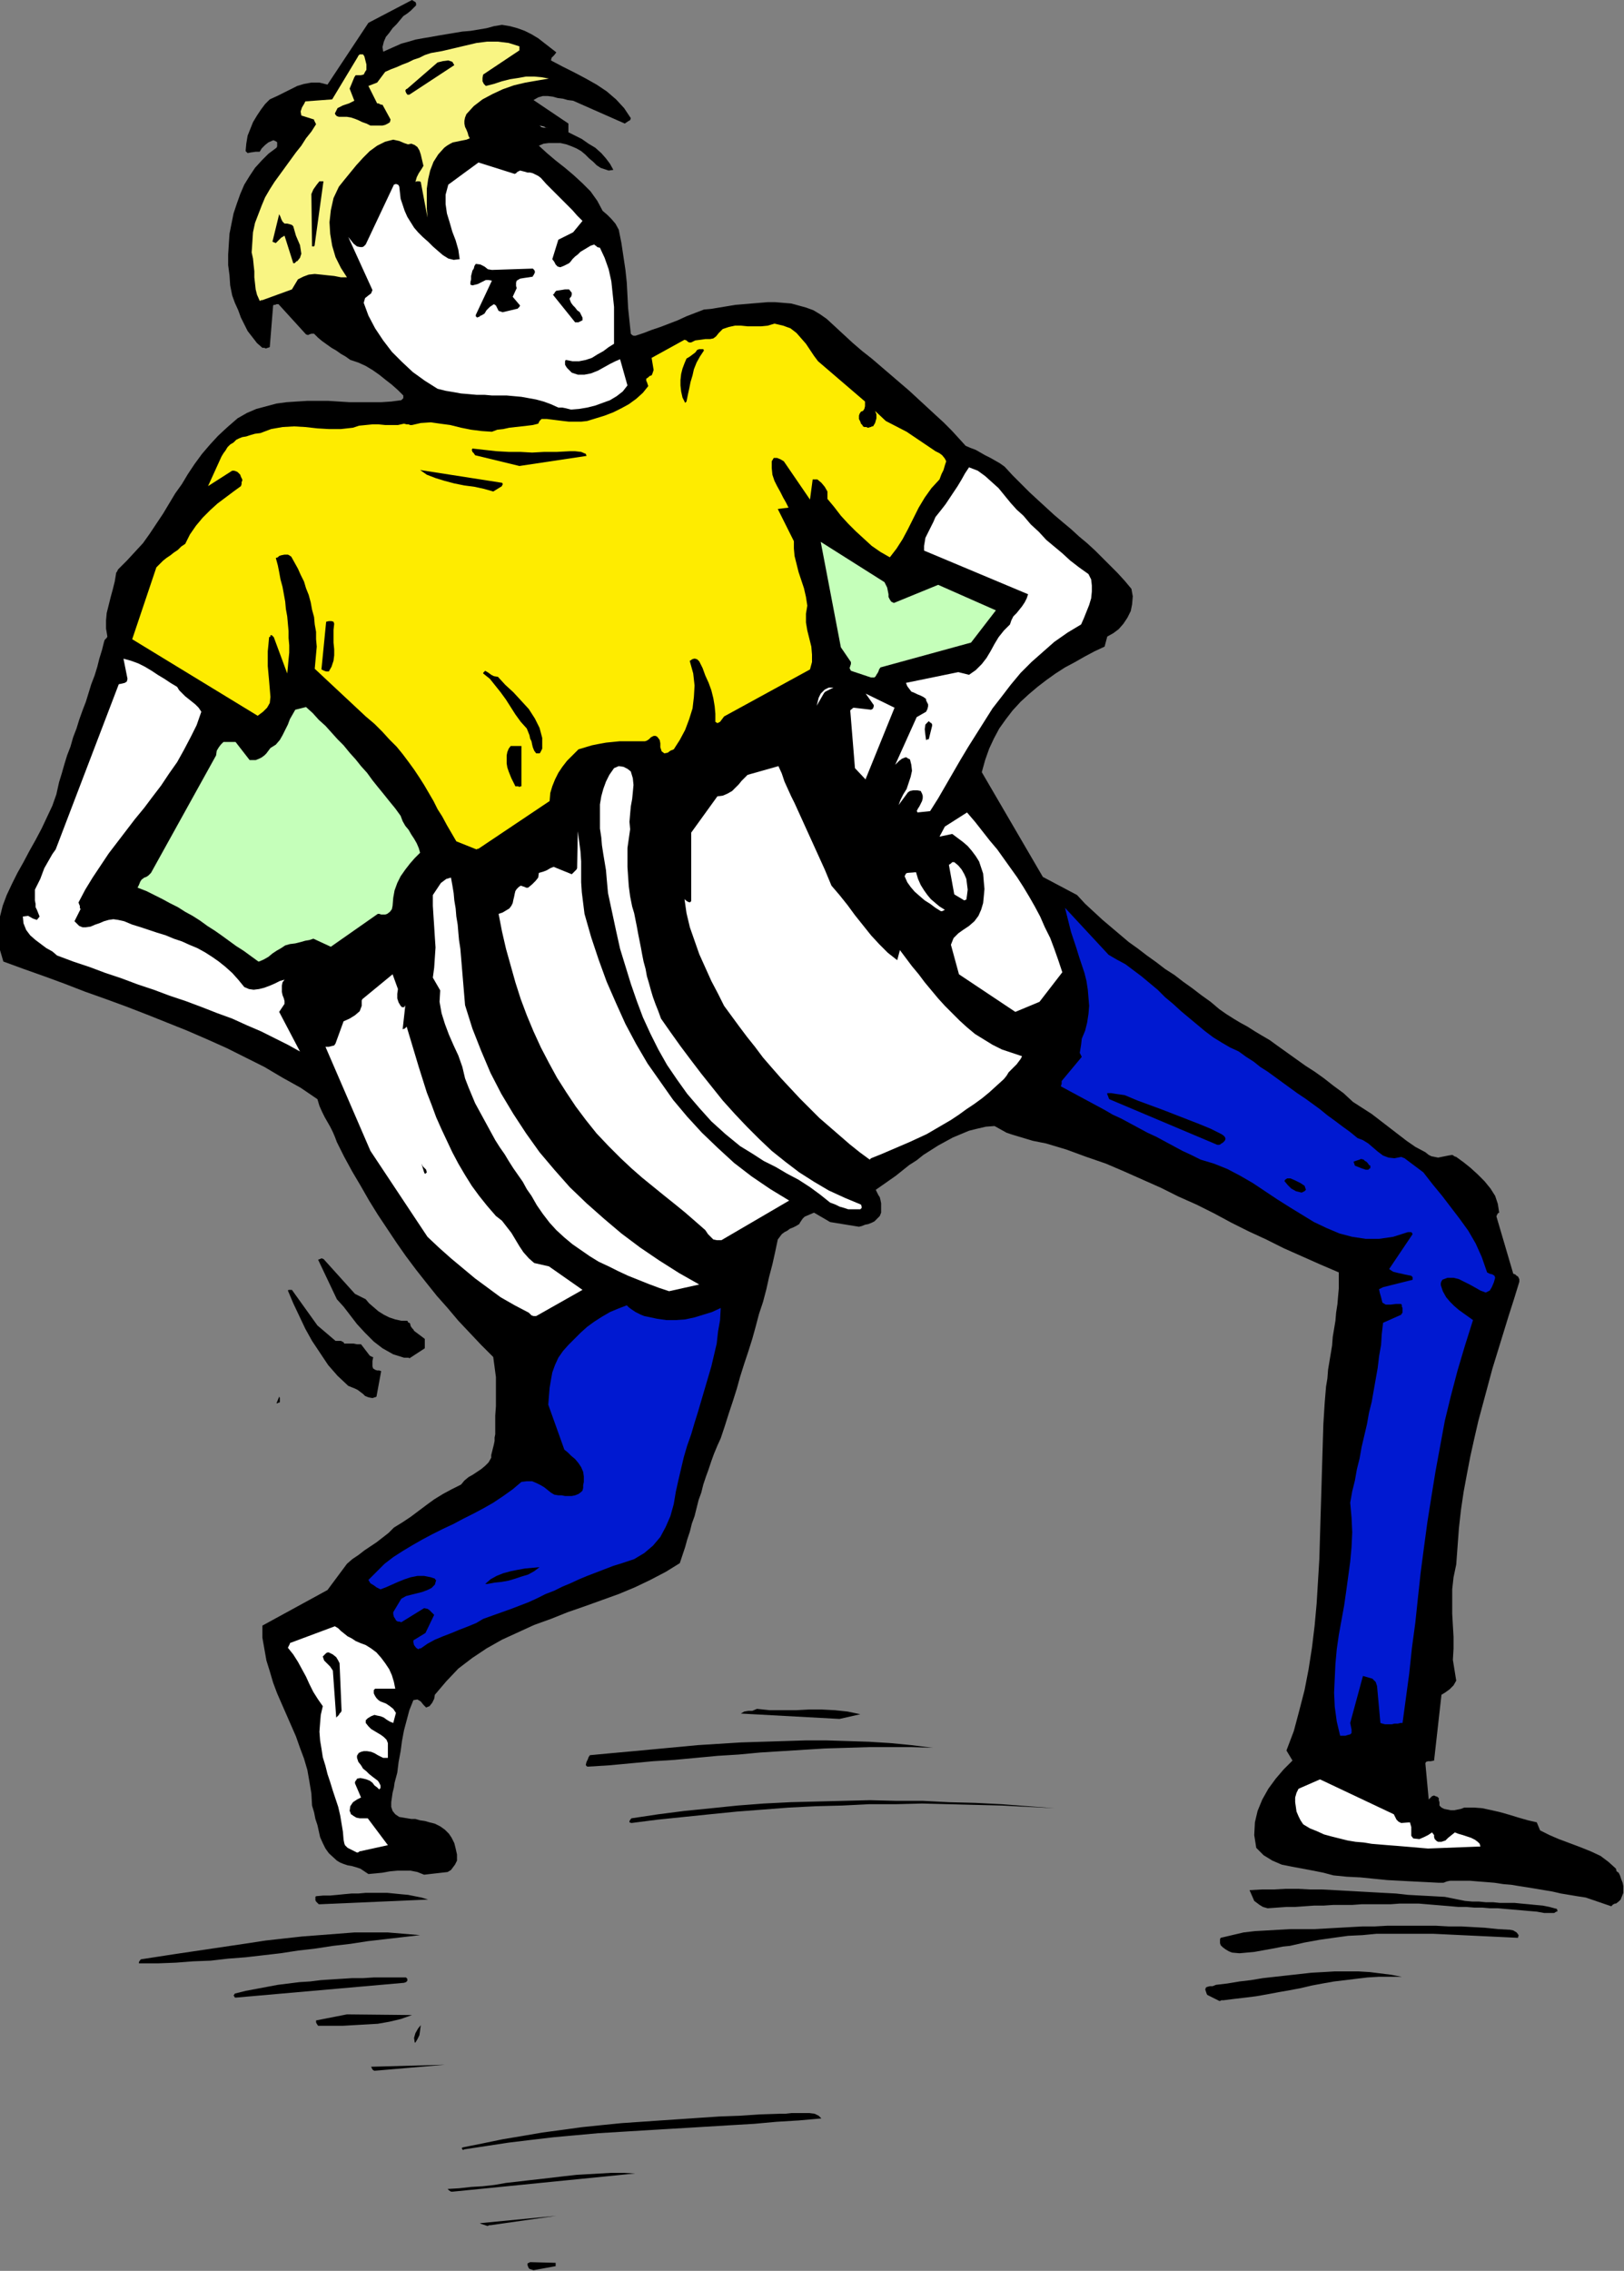 <?xml version="1.0" encoding="UTF-8" standalone="no"?>
<svg
   xmlns:dc="http://purl.org/dc/elements/1.1/"
   xmlns:cc="http://creativecommons.org/ns#"
   xmlns:rdf="http://www.w3.org/1999/02/22-rdf-syntax-ns#"
   xmlns:svg="http://www.w3.org/2000/svg"
   xmlns="http://www.w3.org/2000/svg"
   xmlns:sodipodi="http://sodipodi.sourceforge.net/DTD/sodipodi-0.dtd"
   xmlns:inkscape="http://www.inkscape.org/namespaces/inkscape"
   version="1.0"
   width="61.468mm"
   height="85.903mm"
   id="svg131"
   sodipodi:docname="FSA06174.WMF">
  <rect width="100%" height="100%" fill="#808080" stroke="none"/>
  <sodipodi:namedview
     pagecolor="#ffffff"
     bordercolor="#666666"
     borderopacity="1"
     objecttolerance="10"
     gridtolerance="10"
     guidetolerance="10"
     inkscape:pageopacity="0"
     inkscape:pageshadow="2"
     inkscape:window-width="640"
     inkscape:window-height="480"
     id="namedview133" />
  <defs
     id="defs3">
    <pattern
       id="WMFhbasepattern"
       patternUnits="userSpaceOnUse"
       width="6"
       height="6"
       x="0"
       y="0" />
  </defs>
  <path
     style="fill:#000000;fill-rule:evenodd;fill-opacity:1;stroke:none;"
     d="  M 76.32,324.576   L 79.488,324   L 79.488,324   L 79.488,323.904   L 79.488,323.712   L 79.488,323.52   L 75.84,323.424   L 75.648,323.52   L 75.456,323.616   L 75.456,323.808   L 75.552,324.096   L 75.648,324.288   L 75.744,324.384   L 76.032,324.48   L 76.32,324.576  z "
     id="path5" />
  <path
     style="fill:#000000;fill-rule:evenodd;fill-opacity:1;stroke:none;"
     d="  M 70.176,318.144   L 79.584,316.8   L 68.64,317.856   L 68.832,317.952   L 69.12,318.048   L 69.408,318.144   L 69.696,318.24   L 69.792,318.24   L 69.984,318.144   L 70.08,318.144   L 70.176,318.144  z "
     id="path7" />
  <path
     style="fill:#000000;fill-rule:evenodd;fill-opacity:1;stroke:none;"
     d="  M 64.8,313.344   L 90.816,310.752   L 89.184,310.656   L 87.456,310.656   L 85.824,310.752   L 84.096,310.848   L 82.464,310.944   L 80.736,311.136   L 79.104,311.328   L 77.472,311.52   L 75.744,311.712   L 74.112,311.904   L 72.384,312.096   L 70.752,312.384   L 69.024,312.576   L 67.392,312.672   L 65.664,312.864   L 64.032,312.96   L 64.128,313.056   L 64.224,313.152   L 64.512,313.344   L 64.8,313.344  z "
     id="path9" />
  <path
     style="fill:#000000;fill-rule:evenodd;fill-opacity:1;stroke:none;"
     d="  M 66.432,307.296   L 69.6,306.816   L 72.768,306.336   L 75.936,305.952   L 79.2,305.568   L 82.368,305.28   L 85.536,304.992   L 88.704,304.8   L 91.872,304.608   L 95.04,304.416   L 98.304,304.224   L 101.472,304.032   L 104.64,303.84   L 107.904,303.648   L 111.072,303.36   L 114.24,303.168   L 117.504,302.88   L 117.12,302.496   L 116.544,302.208   L 115.776,302.112   L 115.008,302.112   L 114.144,302.112   L 113.184,302.112   L 112.32,302.208   L 111.552,302.208   L 108.672,302.304   L 105.792,302.496   L 103.008,302.592   L 100.128,302.784   L 97.344,302.976   L 94.464,303.168   L 91.68,303.36   L 88.896,303.552   L 86.016,303.84   L 83.232,304.128   L 80.448,304.512   L 77.568,304.896   L 74.784,305.376   L 71.904,305.856   L 69.12,306.432   L 66.24,307.008   L 66.048,307.104   L 66.144,307.296   L 66.24,307.392   L 66.432,307.296  z "
     id="path11" />
  <path
     style="fill:#000000;fill-rule:evenodd;fill-opacity:1;stroke:none;"
     d="  M 53.568,296.064   L 63.648,295.2   L 53.088,295.488   L 53.184,295.68   L 53.28,295.872   L 53.376,295.968   L 53.568,296.064  z "
     id="path13" />
  <path
     style="fill:#000000;fill-rule:evenodd;fill-opacity:1;stroke:none;"
     d="  M 59.424,292.032   L 59.712,291.552   L 60,290.976   L 60.096,290.304   L 60.192,289.536   L 59.808,290.016   L 59.424,290.688   L 59.232,291.36   L 59.328,292.032   L 59.328,292.032   L 59.424,292.032   L 59.424,292.032   L 59.424,292.032  z "
     id="path15" />
  <path
     style="fill:#000000;fill-rule:evenodd;fill-opacity:1;stroke:none;"
     d="  M 45.792,289.632   L 47.424,289.632   L 49.056,289.632   L 50.688,289.536   L 52.416,289.44   L 54.048,289.344   L 55.68,289.056   L 57.312,288.672   L 58.944,288.096   L 49.632,288   L 45.216,288.864   L 45.216,289.152   L 45.312,289.344   L 45.504,289.632   L 45.792,289.632  z "
     id="path17" />
  <path
     style="fill:#000000;fill-rule:evenodd;fill-opacity:1;stroke:none;"
     d="  M 175.008,285.984   L 176.544,285.792   L 178.176,285.6   L 179.712,285.408   L 181.344,285.12   L 182.88,284.832   L 184.512,284.544   L 186.048,284.256   L 187.68,283.872   L 189.216,283.584   L 190.848,283.296   L 192.48,283.104   L 194.016,282.912   L 195.648,282.72   L 197.28,282.624   L 198.912,282.624   L 200.544,282.624   L 199.008,282.336   L 197.472,282.144   L 195.936,281.952   L 194.304,281.856   L 192.672,281.856   L 190.944,281.856   L 189.312,281.952   L 187.584,282.048   L 185.856,282.24   L 184.128,282.432   L 182.4,282.624   L 180.672,282.816   L 178.944,283.104   L 177.312,283.296   L 175.584,283.584   L 173.952,283.776   L 173.472,283.968   L 173.088,283.968   L 172.704,284.064   L 172.512,284.16   L 172.416,284.448   L 172.512,284.736   L 172.608,285.024   L 172.704,285.216   L 174.432,286.08   L 174.528,286.08   L 174.72,285.984   L 174.912,285.984   L 175.008,285.984  z "
     id="path19" />
  <path
     style="fill:#000000;fill-rule:evenodd;fill-opacity:1;stroke:none;"
     d="  M 33.792,285.6   L 57.792,283.488   L 58.08,283.392   L 58.272,283.2   L 58.272,282.912   L 58.08,282.72   L 56.544,282.72   L 55.008,282.72   L 53.472,282.72   L 51.936,282.816   L 50.4,282.816   L 48.864,282.912   L 47.328,283.008   L 45.888,283.104   L 44.352,283.296   L 42.816,283.392   L 41.28,283.584   L 39.744,283.776   L 38.208,284.064   L 36.672,284.352   L 35.136,284.64   L 33.6,285.024   L 33.408,285.312   L 33.504,285.408   L 33.6,285.6   L 33.792,285.6  z "
     id="path21" />
  <path
     style="fill:#000000;fill-rule:evenodd;fill-opacity:1;stroke:none;"
     d="  M 20.16,280.704   L 22.656,280.704   L 25.152,280.608   L 27.648,280.416   L 30.144,280.32   L 32.64,280.032   L 35.136,279.84   L 37.632,279.552   L 40.128,279.264   L 42.624,278.88   L 45.12,278.592   L 47.616,278.208   L 50.112,277.92   L 52.608,277.536   L 55.104,277.248   L 57.6,276.96   L 60.096,276.672   L 57.792,276.48   L 55.488,276.288   L 53.088,276.288   L 50.688,276.288   L 48.192,276.48   L 45.696,276.672   L 43.2,276.864   L 40.608,277.152   L 38.016,277.44   L 35.52,277.824   L 32.928,278.208   L 30.336,278.592   L 27.744,278.976   L 25.152,279.36   L 22.656,279.744   L 20.16,280.128   L 20.064,280.224   L 19.872,280.512   L 19.872,280.704   L 20.16,280.704  z "
     id="path23" />
  <path
     style="fill:#000000;fill-rule:evenodd;fill-opacity:1;stroke:none;"
     d="  M 176.256,279.168   L 177.312,279.264   L 178.368,279.168   L 179.424,279.072   L 180.48,278.88   L 181.536,278.688   L 182.592,278.496   L 183.552,278.304   L 184.512,278.208   L 186.624,277.728   L 188.736,277.344   L 190.752,277.056   L 192.864,276.768   L 194.88,276.672   L 196.896,276.48   L 198.912,276.48   L 201.024,276.48   L 203.04,276.48   L 205.056,276.48   L 207.072,276.576   L 209.088,276.672   L 211.104,276.768   L 213.12,276.864   L 215.136,276.96   L 217.152,277.056   L 217.248,276.672   L 216.96,276.288   L 216.48,276   L 216,275.904   L 214.272,275.808   L 212.448,275.616   L 210.72,275.52   L 208.992,275.424   L 207.168,275.424   L 205.44,275.328   L 203.712,275.328   L 201.984,275.328   L 200.256,275.328   L 198.432,275.328   L 196.704,275.424   L 194.976,275.424   L 193.248,275.52   L 191.52,275.616   L 189.792,275.712   L 188.064,275.808   L 186.336,275.808   L 184.608,275.808   L 182.88,275.904   L 181.248,276   L 179.52,276.096   L 177.888,276.288   L 176.256,276.672   L 174.624,277.056   L 174.528,277.248   L 174.528,277.536   L 174.528,277.824   L 174.624,278.112   L 174.912,278.4   L 175.296,278.688   L 175.776,278.976   L 176.256,279.168  z "
     id="path25" />
  <path
     style="fill:#000000;fill-rule:evenodd;fill-opacity:1;stroke:none;"
     d="  M 220.896,273.504   L 222.336,273.504   L 222.624,273.312   L 222.72,273.312   L 222.816,273.216   L 222.72,272.928   L 221.664,272.64   L 220.704,272.448   L 219.648,272.352   L 218.688,272.256   L 217.632,272.16   L 216.672,272.064   L 215.616,272.064   L 214.56,272.064   L 213.6,271.968   L 212.544,271.968   L 211.584,271.872   L 210.624,271.872   L 209.568,271.776   L 208.608,271.584   L 207.648,271.392   L 206.688,271.2   L 204.96,271.104   L 203.136,271.008   L 201.408,270.912   L 199.68,270.72   L 197.856,270.624   L 196.128,270.528   L 194.4,270.432   L 192.672,270.336   L 190.944,270.24   L 189.12,270.144   L 187.392,270.144   L 185.664,270.048   L 183.936,270.048   L 182.208,270.144   L 180.48,270.144   L 178.752,270.24   L 179.424,271.776   L 179.808,272.064   L 180.192,272.352   L 180.672,272.64   L 181.344,272.832   L 182.688,272.736   L 184.032,272.64   L 185.28,272.64   L 186.624,272.544   L 187.968,272.448   L 189.312,272.448   L 190.752,272.352   L 192.096,272.352   L 193.44,272.352   L 194.784,272.256   L 196.128,272.256   L 197.472,272.256   L 198.912,272.256   L 200.256,272.16   L 201.6,272.16   L 202.944,272.16   L 204.096,272.256   L 205.248,272.352   L 206.4,272.448   L 207.552,272.544   L 208.608,272.64   L 209.76,272.64   L 210.912,272.736   L 212.064,272.736   L 213.12,272.832   L 214.272,272.832   L 215.328,272.928   L 216.48,273.024   L 217.632,273.12   L 218.688,273.216   L 219.84,273.312   L 220.896,273.504  z "
     id="path27" />
  <path
     style="fill:#000000;fill-rule:evenodd;fill-opacity:1;stroke:none;"
     d="  M 230.784,272.256   L 230.88,272.256   L 230.976,272.16   L 231.072,272.16   L 231.168,272.16   L 231.552,271.872   L 231.84,271.584   L 232.032,271.104   L 232.224,270.624   L 232.224,270.144   L 232.224,269.664   L 232.128,269.184   L 231.936,268.704   L 231.744,268.128   L 231.552,267.744   L 231.264,267.552   L 231.168,267.168   L 230.112,266.208   L 228.96,265.344   L 227.52,264.672   L 226.08,264.096   L 224.544,263.52   L 223.008,262.944   L 221.664,262.368   L 220.32,261.696   L 219.84,260.544   L 218.592,260.256   L 217.248,259.872   L 216,259.488   L 214.656,259.104   L 213.408,258.816   L 212.064,258.528   L 210.816,258.432   L 209.472,258.432   L 208.992,258.624   L 208.512,258.72   L 208.032,258.816   L 207.552,258.816   L 207.072,258.72   L 206.592,258.624   L 206.208,258.432   L 205.92,258.144   L 205.92,257.952   L 205.92,257.664   L 205.824,257.376   L 205.824,257.088   L 205.728,256.992   L 205.632,256.896   L 205.344,256.8   L 205.152,256.704   L 204.864,256.8   L 204.768,256.896   L 204.576,257.088   L 204.384,257.28   L 203.904,252.096   L 204,251.904   L 204.288,251.808   L 204.672,251.808   L 205.152,251.712   L 206.208,242.304   L 206.688,242.016   L 207.36,241.536   L 207.936,240.96   L 208.32,240.288   L 207.84,237.312   L 207.936,235.68   L 207.936,234.048   L 207.84,232.416   L 207.744,230.688   L 207.744,228.96   L 207.744,227.232   L 207.936,225.504   L 208.32,223.68   L 208.512,221.088   L 208.704,218.496   L 208.992,215.904   L 209.376,213.312   L 209.856,210.72   L 210.336,208.224   L 210.912,205.632   L 211.488,203.136   L 212.16,200.64   L 212.832,198.144   L 213.504,195.648   L 214.272,193.152   L 215.04,190.656   L 215.808,188.16   L 216.576,185.76   L 217.344,183.264   L 217.344,183.168   L 217.344,183.072   L 217.344,182.88   L 217.248,182.688   L 217.152,182.496   L 216.96,182.4   L 216.768,182.208   L 216.48,182.112   L 214.08,173.952   L 214.08,173.856   L 214.176,173.664   L 214.272,173.472   L 214.464,173.376   L 214.272,172.128   L 213.888,170.976   L 213.216,169.92   L 212.352,168.864   L 211.392,167.904   L 210.336,166.944   L 209.376,166.176   L 208.32,165.408   L 208.032,165.312   L 207.936,165.216   L 207.744,165.12   L 207.744,165.12   L 207.168,165.216   L 206.688,165.312   L 206.208,165.408   L 205.728,165.504   L 205.248,165.408   L 204.768,165.312   L 204.384,165.12   L 203.904,164.736   L 202.464,163.968   L 201.216,163.104   L 199.968,162.144   L 198.72,161.184   L 197.472,160.224   L 196.224,159.264   L 194.88,158.4   L 193.536,157.536   L 192.192,156.288   L 190.752,155.232   L 189.408,154.176   L 188.064,153.216   L 186.72,152.352   L 185.376,151.392   L 184.032,150.432   L 182.688,149.472   L 181.632,148.704   L 180.48,148.032   L 179.52,147.456   L 178.464,146.784   L 177.408,146.208   L 176.448,145.632   L 175.392,144.96   L 174.432,144.288   L 173.184,143.232   L 171.84,142.272   L 170.592,141.312   L 169.248,140.352   L 168,139.392   L 166.656,138.528   L 165.408,137.568   L 164.064,136.608   L 162.816,135.648   L 161.472,134.688   L 160.224,133.632   L 158.976,132.576   L 157.728,131.52   L 156.48,130.368   L 155.232,129.216   L 154.08,127.968   L 149.184,125.376   L 140.448,110.4   L 140.928,108.672   L 141.504,107.04   L 142.176,105.6   L 142.944,104.16   L 143.904,102.816   L 144.864,101.568   L 146.016,100.32   L 147.168,99.264   L 148.416,98.208   L 149.664,97.248   L 151.008,96.288   L 152.352,95.424   L 153.792,94.656   L 155.136,93.888   L 156.576,93.12   L 158.016,92.448   L 158.4,91.008   L 159.264,90.528   L 160.032,89.952   L 160.704,89.184   L 161.28,88.32   L 161.76,87.36   L 161.952,86.4   L 162.048,85.248   L 161.856,84.192   L 160.896,83.04   L 159.84,81.888   L 158.784,80.832   L 157.728,79.776   L 156.672,78.72   L 155.52,77.664   L 154.368,76.704   L 153.216,75.648   L 152.064,74.688   L 150.816,73.632   L 149.664,72.576   L 148.512,71.52   L 147.264,70.368   L 146.112,69.216   L 144.864,67.968   L 143.712,66.72   L 143.04,66.24   L 142.368,65.856   L 141.696,65.472   L 140.928,65.088   L 140.256,64.704   L 139.584,64.32   L 138.816,64.032   L 138.144,63.744   L 137.184,62.688   L 136.128,61.536   L 134.976,60.384   L 133.824,59.328   L 132.576,58.176   L 131.328,57.024   L 130.08,55.872   L 128.736,54.72   L 127.392,53.568   L 126.048,52.416   L 124.704,51.264   L 123.36,50.208   L 122.016,49.056   L 120.768,47.904   L 119.52,46.752   L 118.272,45.6   L 117.312,44.928   L 116.352,44.352   L 115.296,43.968   L 114.24,43.68   L 113.184,43.392   L 112.032,43.296   L 110.88,43.2   L 109.824,43.2   L 108.672,43.296   L 107.52,43.392   L 106.368,43.488   L 105.216,43.584   L 104.064,43.776   L 102.912,43.968   L 101.76,44.16   L 100.704,44.256   L 99.456,44.736   L 98.208,45.216   L 96.96,45.792   L 95.712,46.272   L 94.464,46.752   L 93.312,47.136   L 92.064,47.616   L 90.912,48   L 90.624,48   L 90.432,47.904   L 90.336,47.808   L 90.24,47.712   L 90.048,45.888   L 89.856,44.064   L 89.76,42.24   L 89.664,40.416   L 89.472,38.592   L 89.184,36.672   L 88.896,34.752   L 88.512,32.832   L 88.032,31.968   L 87.456,31.296   L 86.88,30.72   L 86.208,30.144   L 85.44,28.704   L 84.48,27.36   L 83.328,26.208   L 82.08,25.056   L 80.832,24   L 79.488,22.944   L 78.24,21.888   L 77.088,20.832   L 77.76,20.544   L 78.528,20.448   L 79.392,20.448   L 80.16,20.448   L 81.024,20.64   L 81.792,20.928   L 82.464,21.216   L 83.136,21.6   L 83.712,22.08   L 84.288,22.656   L 84.864,23.136   L 85.344,23.616   L 85.92,24   L 86.496,24.192   L 87.072,24.384   L 87.744,24.288   L 87.264,23.424   L 86.688,22.656   L 86.016,21.888   L 85.152,21.12   L 84.192,20.544   L 83.232,19.872   L 82.272,19.392   L 81.312,18.912   L 81.312,17.664   L 76.32,14.304   L 76.992,13.92   L 77.664,13.728   L 78.336,13.728   L 79.104,13.824   L 79.776,14.016   L 80.544,14.112   L 81.216,14.304   L 81.984,14.4   L 89.376,17.664   L 89.664,17.472   L 89.952,17.28   L 90.144,17.184   L 90.24,16.896   L 89.28,15.456   L 88.128,14.208   L 86.784,13.056   L 85.344,12.096   L 83.808,11.232   L 82.176,10.368   L 80.448,9.504   L 78.816,8.64   L 78.912,8.256   L 79.104,8.064   L 79.296,7.872   L 79.584,7.488   L 78.72,6.816   L 77.856,6.144   L 76.992,5.472   L 76.032,4.896   L 75.072,4.416   L 74.016,4.032   L 72.96,3.744   L 71.808,3.552   L 70.656,3.744   L 69.6,4.032   L 68.448,4.224   L 67.296,4.416   L 66.144,4.512   L 64.992,4.704   L 63.84,4.896   L 62.688,5.088   L 61.632,5.28   L 60.48,5.472   L 59.424,5.664   L 58.464,5.952   L 57.408,6.24   L 56.544,6.624   L 55.68,7.008   L 54.816,7.392   L 54.72,6.72   L 54.912,5.952   L 55.2,5.28   L 55.68,4.704   L 56.16,4.032   L 56.736,3.456   L 57.216,2.88   L 57.696,2.304   L 58.272,1.92   L 58.752,1.536   L 59.136,1.152   L 59.52,0.768   L 59.52,0.48   L 59.424,0.288   L 59.232,0.192   L 58.944,0   L 52.704,3.264   L 46.848,12.096   L 45.696,11.808   L 44.544,11.808   L 43.488,12   L 42.528,12.288   L 41.568,12.768   L 40.608,13.248   L 39.648,13.728   L 38.592,14.208   L 37.92,14.88   L 37.344,15.648   L 36.768,16.512   L 36.192,17.472   L 35.808,18.432   L 35.424,19.392   L 35.232,20.544   L 35.136,21.6   L 35.424,21.888   L 35.904,21.792   L 36.576,21.696   L 37.152,21.696   L 37.44,21.216   L 37.92,20.736   L 38.4,20.352   L 39.072,20.064   L 39.168,20.064   L 39.36,20.16   L 39.552,20.256   L 39.648,20.352   L 39.648,20.544   L 39.648,20.736   L 39.648,20.928   L 39.552,21.12   L 38.4,21.984   L 37.44,22.944   L 36.48,24   L 35.712,25.152   L 34.944,26.4   L 34.368,27.744   L 33.888,29.088   L 33.408,30.528   L 33.12,31.968   L 32.832,33.408   L 32.736,34.848   L 32.64,36.384   L 32.64,37.92   L 32.832,39.36   L 32.928,40.8   L 33.216,42.24   L 33.6,43.296   L 34.08,44.352   L 34.464,45.408   L 34.944,46.368   L 35.424,47.328   L 36.096,48.192   L 36.768,49.056   L 37.536,49.728   L 37.824,49.728   L 38.016,49.824   L 38.304,49.728   L 38.592,49.632   L 39.072,43.68   L 39.168,43.584   L 39.36,43.584   L 39.552,43.488   L 39.84,43.488   L 43.776,47.808   L 44.064,47.904   L 44.256,47.808   L 44.544,47.712   L 44.928,47.712   L 45.504,48.288   L 46.08,48.768   L 46.752,49.248   L 47.424,49.728   L 48.096,50.112   L 48.768,50.592   L 49.44,50.976   L 50.112,51.456   L 51.264,51.84   L 52.32,52.32   L 53.28,52.896   L 54.24,53.568   L 55.2,54.336   L 56.064,55.008   L 56.928,55.776   L 57.696,56.544   L 57.696,56.736   L 57.696,56.928   L 57.6,57.024   L 57.408,57.216   L 55.968,57.408   L 54.528,57.504   L 52.992,57.504   L 51.456,57.504   L 50.016,57.504   L 48.48,57.408   L 46.944,57.312   L 45.408,57.312   L 43.968,57.312   L 42.432,57.408   L 40.992,57.504   L 39.552,57.696   L 38.112,58.08   L 36.672,58.464   L 35.328,59.04   L 33.984,59.808   L 32.544,61.056   L 31.2,62.304   L 30.048,63.552   L 28.896,64.896   L 27.84,66.336   L 26.88,67.776   L 26.016,69.216   L 25.056,70.56   L 24.192,72   L 23.328,73.44   L 22.368,74.88   L 21.408,76.32   L 20.448,77.664   L 19.296,78.912   L 18.144,80.16   L 16.896,81.408   L 16.8,81.6   L 16.704,81.792   L 16.608,81.888   L 16.608,81.984   L 16.416,83.136   L 16.128,84.288   L 15.84,85.344   L 15.552,86.496   L 15.264,87.648   L 15.168,88.704   L 15.168,89.856   L 15.36,91.008   L 15.264,91.2   L 15.168,91.296   L 14.976,91.488   L 14.88,91.776   L 14.592,92.928   L 14.208,94.176   L 13.92,95.328   L 13.536,96.576   L 13.056,97.824   L 12.672,99.072   L 12.288,100.32   L 11.808,101.568   L 11.328,102.912   L 10.944,104.16   L 10.464,105.408   L 10.08,106.752   L 9.6,108   L 9.216,109.248   L 8.832,110.592   L 8.448,111.84   L 8.064,113.568   L 7.488,115.2   L 6.72,116.832   L 5.952,118.464   L 5.088,120.096   L 4.224,121.632   L 3.36,123.264   L 2.496,124.8   L 1.728,126.336   L 0.96,127.968   L 0.384,129.504   L 0,131.04   L -0.192,132.672   L -0.288,134.208   L 0,135.84   L 0.48,137.472   L 3.36,138.528   L 6.336,139.584   L 9.216,140.64   L 12.192,141.792   L 15.168,142.848   L 18.048,143.904   L 21.024,145.056   L 23.904,146.208   L 26.784,147.36   L 29.664,148.608   L 32.448,149.856   L 35.136,151.2   L 37.824,152.544   L 40.416,154.08   L 43.008,155.52   L 45.408,157.152   L 45.696,158.112   L 46.08,158.976   L 46.464,159.744   L 46.848,160.416   L 47.232,161.088   L 47.616,161.856   L 47.904,162.528   L 48.192,163.296   L 49.248,165.408   L 50.4,167.52   L 51.648,169.632   L 52.8,171.648   L 54.048,173.664   L 55.392,175.68   L 56.736,177.696   L 58.08,179.616   L 59.52,181.536   L 60.96,183.36   L 62.496,185.28   L 64.032,187.008   L 65.568,188.832   L 67.2,190.56   L 68.832,192.288   L 70.56,194.016   L 70.752,195.456   L 70.944,196.896   L 70.944,198.336   L 70.944,199.68   L 70.944,201.024   L 70.848,202.368   L 70.848,203.712   L 70.848,205.056   L 70.752,205.536   L 70.752,206.016   L 70.656,206.496   L 70.56,206.88   L 70.464,207.264   L 70.368,207.648   L 70.272,208.032   L 70.272,208.416   L 69.888,209.088   L 69.408,209.568   L 68.832,210.048   L 68.256,210.432   L 67.68,210.816   L 67.008,211.2   L 66.432,211.68   L 65.952,212.256   L 64.608,212.928   L 63.36,213.6   L 62.112,214.368   L 61.056,215.136   L 59.904,216   L 58.752,216.864   L 57.6,217.632   L 56.352,218.4   L 55.584,219.168   L 54.72,219.84   L 53.856,220.512   L 52.992,221.088   L 52.128,221.664   L 51.264,222.336   L 50.4,222.912   L 49.632,223.584   L 46.848,227.328   L 37.536,232.416   L 37.536,234.144   L 37.824,235.776   L 38.112,237.408   L 38.592,238.944   L 39.072,240.576   L 39.648,242.112   L 40.32,243.648   L 40.992,245.184   L 41.664,246.72   L 42.336,248.256   L 42.912,249.888   L 43.488,251.424   L 43.968,253.056   L 44.256,254.688   L 44.544,256.416   L 44.64,258.144   L 44.928,259.104   L 45.12,260.064   L 45.408,260.928   L 45.6,261.792   L 45.792,262.656   L 46.176,263.52   L 46.56,264.288   L 47.04,264.96   L 48.192,266.016   L 48.672,266.304   L 49.152,266.496   L 49.728,266.688   L 50.304,266.784   L 50.976,266.976   L 51.552,267.168   L 52.128,267.552   L 52.704,267.936   L 53.76,267.84   L 54.72,267.744   L 55.776,267.552   L 56.832,267.456   L 57.792,267.456   L 58.752,267.456   L 59.712,267.648   L 60.672,268.032   L 64.032,267.648   L 64.512,267.36   L 64.8,266.976   L 65.088,266.592   L 65.376,266.016   L 65.376,265.152   L 65.184,264.288   L 64.992,263.52   L 64.608,262.752   L 64.224,262.176   L 63.648,261.6   L 62.976,261.12   L 62.208,260.736   L 61.44,260.544   L 60.768,260.352   L 60.096,260.256   L 59.424,260.064   L 58.848,260.064   L 58.272,259.968   L 57.696,259.872   L 57.12,259.776   L 56.544,259.392   L 56.16,258.912   L 55.968,258.336   L 55.968,257.664   L 56.064,256.992   L 56.16,256.32   L 56.352,255.552   L 56.448,254.88   L 56.832,253.44   L 57.024,251.904   L 57.312,250.368   L 57.504,248.928   L 57.792,247.392   L 58.176,245.952   L 58.56,244.512   L 59.136,243.072   L 59.712,242.976   L 60.192,243.264   L 60.576,243.744   L 60.96,244.128   L 61.44,243.936   L 61.824,243.456   L 62.112,242.88   L 62.208,242.304   L 63.84,240.384   L 65.568,238.56   L 67.584,237.024   L 69.6,235.68   L 71.808,234.432   L 74.112,233.376   L 76.416,232.32   L 78.816,231.456   L 81.216,230.496   L 83.712,229.632   L 86.112,228.768   L 88.512,227.904   L 90.816,226.944   L 93.024,225.888   L 95.232,224.736   L 97.248,223.488   L 97.632,222.336   L 98.016,221.184   L 98.304,220.128   L 98.688,218.976   L 98.976,217.824   L 99.36,216.768   L 99.648,215.616   L 99.936,214.464   L 100.32,213.408   L 100.608,212.256   L 100.992,211.104   L 101.376,210.048   L 101.76,208.896   L 102.144,207.84   L 102.624,206.688   L 103.104,205.632   L 103.68,203.904   L 104.256,202.08   L 104.832,200.352   L 105.408,198.528   L 105.888,196.8   L 106.464,194.976   L 107.04,193.248   L 107.616,191.424   L 108.096,189.696   L 108.576,187.872   L 109.152,186.144   L 109.632,184.32   L 110.016,182.592   L 110.496,180.768   L 110.88,179.04   L 111.264,177.216   L 111.552,176.832   L 111.84,176.448   L 112.224,176.16   L 112.608,175.968   L 112.992,175.68   L 113.472,175.488   L 113.856,175.296   L 114.336,175.008   L 114.432,174.816   L 114.624,174.528   L 114.816,174.24   L 115.104,173.952   L 116.448,173.376   L 118.752,174.72   L 122.88,175.392   L 123.264,175.296   L 123.744,175.104   L 124.224,175.008   L 124.704,174.816   L 125.088,174.624   L 125.472,174.24   L 125.856,173.856   L 126.048,173.376   L 126.048,172.896   L 126.048,172.416   L 126.048,172.032   L 125.952,171.552   L 125.856,171.168   L 125.664,170.88   L 125.472,170.496   L 125.28,170.112   L 126.24,169.44   L 127.2,168.768   L 128.16,168.096   L 129.12,167.328   L 130.08,166.56   L 131.136,165.888   L 132.096,165.12   L 133.152,164.448   L 134.208,163.776   L 135.264,163.2   L 136.32,162.624   L 137.472,162.144   L 138.624,161.664   L 139.776,161.376   L 141.024,161.088   L 142.272,160.992   L 143.136,161.472   L 144,161.952   L 144.864,162.24   L 145.824,162.528   L 146.784,162.816   L 147.744,163.104   L 148.704,163.296   L 149.664,163.488   L 152.544,164.352   L 155.424,165.408   L 158.208,166.368   L 160.896,167.52   L 163.488,168.672   L 166.08,169.824   L 168.576,171.072   L 171.168,172.224   L 173.664,173.472   L 176.16,174.816   L 178.656,176.064   L 181.152,177.216   L 183.648,178.464   L 186.24,179.616   L 188.832,180.768   L 191.52,181.92   L 191.52,183.072   L 191.52,184.224   L 191.424,185.28   L 191.328,186.432   L 191.136,187.68   L 191.04,188.832   L 190.848,189.984   L 190.656,191.136   L 190.56,192.384   L 190.368,193.536   L 190.176,194.688   L 189.984,195.84   L 189.888,197.088   L 189.696,198.24   L 189.6,199.392   L 189.504,200.544   L 189.312,203.616   L 189.216,206.784   L 189.12,209.952   L 189.024,213.216   L 188.928,216.384   L 188.832,219.648   L 188.736,222.912   L 188.544,226.08   L 188.352,229.248   L 188.064,232.416   L 187.68,235.584   L 187.2,238.656   L 186.624,241.632   L 185.856,244.608   L 185.088,247.488   L 184.032,250.272   L 184.896,251.712   L 183.648,252.96   L 182.496,254.304   L 181.44,255.744   L 180.576,257.28   L 179.904,258.912   L 179.52,260.544   L 179.424,262.368   L 179.712,264.192   L 180.768,265.248   L 182.016,266.016   L 183.36,266.592   L 184.8,266.88   L 186.336,267.168   L 187.872,267.456   L 189.312,267.744   L 190.752,268.128   L 192.672,268.32   L 194.592,268.416   L 196.512,268.608   L 198.432,268.8   L 200.256,268.896   L 202.08,268.992   L 204,269.088   L 205.824,269.184   L 206.496,269.184   L 206.976,268.992   L 207.456,268.896   L 207.744,268.896   L 208.992,268.896   L 210.24,268.896   L 211.392,268.992   L 212.64,269.088   L 213.792,269.184   L 215.04,269.376   L 216.192,269.472   L 217.344,269.664   L 218.592,269.856   L 219.744,270.048   L 220.896,270.24   L 222.048,270.432   L 223.296,270.72   L 224.448,270.912   L 225.6,271.104   L 226.848,271.296   L 230.496,272.544   L 230.496,272.544   L 230.688,272.352   L 230.784,272.256   L 230.784,272.256  z "
     id="path29" />
  <path
     style="fill:#000000;fill-rule:evenodd;fill-opacity:1;stroke:none;"
     d="  M 45.792,272.256   L 61.248,271.584   L 60.288,271.296   L 59.328,271.104   L 58.368,270.912   L 57.312,270.816   L 56.352,270.72   L 55.392,270.624   L 54.336,270.624   L 53.376,270.624   L 52.32,270.624   L 51.264,270.72   L 50.304,270.72   L 49.248,270.816   L 48.288,270.912   L 47.232,271.008   L 46.272,271.008   L 45.216,271.104   L 45.12,271.2   L 45.12,271.488   L 45.12,271.68   L 45.216,271.872   L 45.312,271.968   L 45.408,272.064   L 45.6,272.256   L 45.792,272.256  z "
     id="path31" />
  <path
     style="fill:#ffffff;fill-rule:evenodd;fill-opacity:1;stroke:none;"
     d="  M 51.552,264.672   L 55.488,263.808   L 52.608,259.968   L 52.032,259.968   L 51.456,259.968   L 50.976,259.872   L 50.496,259.584   L 50.4,259.488   L 50.208,259.392   L 50.112,259.104   L 50.016,258.912   L 50.112,258.24   L 50.496,257.664   L 51.072,257.28   L 51.648,256.992   L 50.784,254.976   L 50.784,254.784   L 50.88,254.592   L 50.976,254.496   L 51.072,254.304   L 51.552,254.208   L 52.032,254.304   L 52.416,254.4   L 52.896,254.592   L 53.28,254.88   L 53.568,255.264   L 53.952,255.552   L 54.24,255.84   L 54.432,255.648   L 54.432,255.264   L 54.24,254.88   L 54.048,254.592   L 53.664,254.304   L 53.28,254.016   L 52.8,253.632   L 52.416,253.248   L 51.936,252.864   L 51.648,252.384   L 51.264,251.904   L 51.072,251.328   L 51.072,251.04   L 51.168,250.848   L 51.264,250.752   L 51.264,250.656   L 51.648,250.464   L 52.032,250.368   L 52.512,250.368   L 53.088,250.464   L 53.568,250.656   L 54.048,250.944   L 54.432,251.136   L 54.816,251.328   L 54.912,251.328   L 55.008,251.328   L 55.2,251.328   L 55.488,251.328   L 55.488,249.216   L 55.296,248.736   L 54.912,248.352   L 54.528,248.064   L 54.048,247.776   L 53.568,247.488   L 53.088,247.2   L 52.704,246.816   L 52.32,246.336   L 52.32,246.144   L 52.32,245.952   L 52.416,245.856   L 52.608,245.664   L 53.088,245.376   L 53.568,245.184   L 53.952,245.28   L 54.432,245.376   L 54.912,245.568   L 55.296,245.856   L 55.776,246.144   L 56.256,246.336   L 56.64,244.896   L 56.256,244.32   L 55.776,243.936   L 55.2,243.552   L 54.432,243.264   L 54.144,243.072   L 53.856,242.784   L 53.664,242.496   L 53.472,242.112   L 53.472,241.92   L 53.472,241.632   L 53.568,241.536   L 53.664,241.44   L 56.544,241.44   L 56.352,240.48   L 56.064,239.52   L 55.68,238.656   L 55.104,237.792   L 54.528,237.024   L 53.856,236.256   L 53.088,235.68   L 52.32,235.2   L 51.552,234.912   L 50.88,234.624   L 50.304,234.24   L 49.728,233.952   L 49.248,233.568   L 48.768,233.184   L 48.384,232.8   L 47.904,232.512   L 41.472,234.912   L 41.472,235.008   L 41.376,235.2   L 41.28,235.392   L 41.184,235.584   L 41.952,236.544   L 42.624,237.6   L 43.2,238.656   L 43.776,239.712   L 44.256,240.768   L 44.832,241.92   L 45.504,242.976   L 46.176,243.936   L 45.888,245.184   L 45.792,246.336   L 45.696,247.584   L 45.792,248.832   L 45.984,249.984   L 46.176,251.232   L 46.56,252.48   L 46.848,253.632   L 47.232,254.784   L 47.616,256.032   L 48,257.184   L 48.384,258.336   L 48.672,259.584   L 48.864,260.736   L 49.056,261.888   L 49.152,263.04   L 49.248,263.52   L 49.344,263.808   L 49.536,264   L 49.728,264.192   L 51.072,264.864   L 51.168,264.864   L 51.36,264.768   L 51.456,264.672   L 51.552,264.672  z "
     id="path33" />
  <path
     style="fill:#ffffff;fill-rule:evenodd;fill-opacity:1;stroke:none;"
     d="  M 204.288,264.288   L 211.776,264   L 211.68,263.616   L 211.392,263.328   L 211.008,263.04   L 210.432,262.752   L 209.856,262.56   L 209.28,262.368   L 208.608,262.176   L 208.128,261.984   L 207.648,262.368   L 207.168,262.752   L 206.784,263.136   L 206.208,263.328   L 206.112,263.328   L 205.92,263.328   L 205.728,263.328   L 205.536,263.232   L 205.248,262.944   L 205.152,262.656   L 205.152,262.368   L 204.864,261.984   L 204.288,262.368   L 203.712,262.656   L 203.04,262.944   L 202.176,262.848   L 201.888,262.464   L 201.888,261.792   L 201.888,261.216   L 201.696,260.544   L 200.448,260.64   L 200.064,260.448   L 199.776,260.16   L 199.584,259.776   L 199.392,259.392   L 188.832,254.4   L 185.76,255.744   L 185.472,256.32   L 185.28,256.992   L 185.28,257.664   L 185.376,258.336   L 185.472,259.008   L 185.76,259.68   L 186.048,260.256   L 186.432,260.832   L 187.392,261.408   L 188.352,261.792   L 189.408,262.272   L 190.464,262.56   L 191.616,262.848   L 192.768,263.136   L 193.92,263.328   L 195.072,263.424   L 196.224,263.616   L 197.376,263.712   L 198.528,263.808   L 199.776,263.904   L 200.928,264   L 202.08,264.096   L 203.136,264.192   L 204.288,264.288  z "
     id="path35" />
  <path
     style="fill:#000000;fill-rule:evenodd;fill-opacity:1;stroke:none;"
     d="  M 90.336,260.64   L 94.08,260.16   L 97.824,259.776   L 101.568,259.392   L 105.408,259.008   L 109.152,258.72   L 112.896,258.432   L 116.736,258.24   L 120.48,258.144   L 124.32,257.952   L 128.064,257.952   L 131.904,257.856   L 135.744,257.952   L 139.488,258.048   L 143.328,258.144   L 147.072,258.336   L 150.912,258.528   L 147.072,258.24   L 143.328,257.952   L 139.488,257.76   L 135.744,257.664   L 132,257.472   L 128.16,257.472   L 124.416,257.376   L 120.672,257.472   L 116.832,257.568   L 113.088,257.664   L 109.248,257.856   L 105.504,258.144   L 101.76,258.528   L 97.92,258.912   L 94.176,259.392   L 90.336,259.968   L 90.24,260.064   L 90.048,260.352   L 90.048,260.544   L 90.336,260.64  z "
     id="path37" />
  <path
     style="fill:#000000;fill-rule:evenodd;fill-opacity:1;stroke:none;"
     d="  M 84.192,252.576   L 87.264,252.384   L 90.336,252.096   L 93.408,251.808   L 96.48,251.616   L 99.552,251.328   L 102.624,251.04   L 105.696,250.848   L 108.768,250.56   L 111.84,250.368   L 114.912,250.176   L 117.984,249.984   L 121.152,249.888   L 124.224,249.792   L 127.296,249.792   L 130.368,249.792   L 133.44,249.888   L 130.368,249.504   L 127.392,249.216   L 124.32,249.024   L 121.344,248.928   L 118.272,248.832   L 115.2,248.832   L 112.128,248.928   L 109.056,249.024   L 105.984,249.12   L 102.912,249.312   L 99.84,249.504   L 96.768,249.792   L 93.696,250.08   L 90.624,250.368   L 87.456,250.656   L 84.384,250.944   L 84.192,251.232   L 84.096,251.52   L 83.904,251.904   L 83.808,252.288   L 83.808,252.384   L 83.904,252.48   L 84,252.576   L 84.192,252.576  z "
     id="path39" />
  <path
     style="fill:#0019d1;fill-rule:evenodd;fill-opacity:1;stroke:none;"
     d="  M 191.904,248.16   L 192.192,248.16   L 192.48,248.16   L 192.768,248.064   L 193.152,247.968   L 193.344,247.776   L 193.344,247.296   L 193.248,246.816   L 193.152,246.336   L 194.976,239.616   L 196.32,240   L 196.512,240.192   L 196.8,240.48   L 196.896,240.768   L 196.992,241.056   L 197.472,246.336   L 197.76,246.432   L 198.144,246.528   L 198.624,246.528   L 199.104,246.528   L 199.488,246.432   L 199.968,246.432   L 200.352,246.336   L 200.64,246.336   L 201.12,242.784   L 201.6,239.232   L 201.984,235.584   L 202.464,232.032   L 202.848,228.384   L 203.232,224.832   L 203.712,221.184   L 204.192,217.632   L 204.768,213.984   L 205.344,210.432   L 206.016,206.784   L 206.688,203.136   L 207.552,199.584   L 208.512,195.936   L 209.568,192.384   L 210.72,188.736   L 210.048,188.256   L 209.376,187.776   L 208.704,187.296   L 208.032,186.72   L 207.456,186.144   L 206.88,185.472   L 206.4,184.608   L 206.112,183.744   L 206.112,183.456   L 206.208,183.168   L 206.304,183.072   L 206.304,182.976   L 207.072,182.688   L 207.936,182.688   L 208.704,182.88   L 209.472,183.264   L 210.24,183.648   L 211.104,184.128   L 211.776,184.512   L 212.544,184.8   L 213.12,184.512   L 213.408,184.032   L 213.696,183.36   L 213.888,182.688   L 213.792,182.4   L 213.504,182.208   L 213.12,182.112   L 212.736,181.92   L 211.968,179.712   L 211.104,177.792   L 210.048,175.968   L 208.8,174.24   L 207.552,172.608   L 206.304,170.976   L 204.96,169.344   L 203.616,167.616   L 203.232,167.328   L 202.848,167.04   L 202.464,166.752   L 202.08,166.464   L 201.696,166.176   L 201.312,165.888   L 200.928,165.6   L 200.448,165.408   L 199.488,165.6   L 198.624,165.504   L 197.856,165.216   L 197.088,164.64   L 196.416,164.064   L 195.744,163.488   L 194.976,163.008   L 194.208,162.72   L 193.152,161.856   L 192.096,161.088   L 190.944,160.224   L 189.888,159.456   L 188.832,158.592   L 187.776,157.824   L 186.72,157.056   L 185.568,156.288   L 184.512,155.52   L 183.456,154.752   L 182.4,153.984   L 181.344,153.216   L 180.288,152.544   L 179.328,151.776   L 178.272,151.104   L 177.216,150.336   L 175.968,149.76   L 174.816,149.088   L 173.568,148.32   L 172.416,147.456   L 171.264,146.496   L 170.112,145.536   L 168.96,144.576   L 167.808,143.52   L 166.656,142.56   L 165.6,141.504   L 164.448,140.544   L 163.296,139.584   L 162.144,138.72   L 160.992,137.856   L 159.744,137.184   L 158.592,136.512   L 152.352,129.792   L 152.64,130.944   L 152.928,132.096   L 153.216,133.248   L 153.6,134.4   L 153.984,135.552   L 154.368,136.8   L 154.752,137.952   L 155.136,139.104   L 155.424,140.256   L 155.616,141.504   L 155.712,142.656   L 155.808,143.808   L 155.712,144.96   L 155.52,146.208   L 155.232,147.36   L 154.752,148.512   L 154.656,149.376   L 154.56,149.952   L 154.464,150.528   L 154.752,151.104   L 151.872,154.56   L 151.872,154.752   L 151.872,154.944   L 151.776,155.232   L 151.776,155.328   L 153.024,156   L 154.272,156.672   L 155.52,157.344   L 156.768,158.016   L 158.016,158.688   L 159.168,159.36   L 160.416,159.936   L 161.664,160.608   L 162.912,161.28   L 164.16,161.952   L 165.408,162.528   L 166.656,163.2   L 167.904,163.872   L 169.152,164.544   L 170.4,165.12   L 171.744,165.792   L 173.664,166.368   L 175.584,167.136   L 177.408,168.096   L 179.232,169.152   L 180.96,170.304   L 182.688,171.456   L 184.512,172.608   L 186.24,173.664   L 187.968,174.72   L 189.792,175.584   L 191.616,176.352   L 193.44,176.832   L 195.36,177.12   L 197.28,177.12   L 199.296,176.832   L 201.408,176.16   L 201.6,176.16   L 201.888,176.16   L 201.984,176.256   L 202.08,176.448   L 198.72,181.44   L 199.008,181.632   L 199.296,181.824   L 199.68,181.92   L 200.064,182.016   L 200.544,182.112   L 200.928,182.208   L 201.408,182.304   L 201.888,182.4   L 201.984,182.496   L 202.08,182.592   L 202.08,182.784   L 202.08,182.976   L 197.856,184.032   L 197.28,184.32   L 197.376,184.8   L 197.568,185.472   L 197.76,186.24   L 198.24,186.528   L 198.912,186.528   L 199.68,186.432   L 200.448,186.432   L 200.544,186.624   L 200.544,186.816   L 200.64,187.008   L 200.64,187.2   L 200.64,187.488   L 200.64,187.68   L 200.544,187.776   L 200.448,187.968   L 197.856,189.12   L 197.664,190.752   L 197.568,192.288   L 197.28,193.92   L 197.088,195.552   L 196.8,197.184   L 196.512,198.816   L 196.224,200.448   L 195.84,201.984   L 195.552,203.616   L 195.168,205.248   L 194.784,206.88   L 194.496,208.512   L 194.112,210.048   L 193.824,211.68   L 193.44,213.216   L 193.152,214.848   L 193.344,216.96   L 193.44,219.072   L 193.344,221.184   L 193.152,223.296   L 192.864,225.408   L 192.576,227.52   L 192.288,229.536   L 191.904,231.648   L 191.52,233.76   L 191.232,235.776   L 191.04,237.888   L 190.944,239.904   L 190.848,242.016   L 190.944,244.032   L 191.232,246.144   L 191.712,248.16   L 191.712,248.16   L 191.808,248.16   L 191.904,248.16   L 191.904,248.16  z "
     id="path41" />
  <path
     style="fill:#000000;fill-rule:evenodd;fill-opacity:1;stroke:none;"
     d="  M 48.288,245.376   L 48.48,245.184   L 48.576,244.992   L 48.768,244.8   L 48.864,244.608   L 48.576,237.792   L 48.384,237.408   L 48.096,236.928   L 47.616,236.544   L 47.04,236.256   L 46.848,236.256   L 46.656,236.352   L 46.368,236.64   L 46.176,236.832   L 46.368,237.408   L 46.752,237.792   L 47.232,238.272   L 47.616,238.848   L 48.096,245.568   L 48.096,245.568   L 48.192,245.472   L 48.288,245.376   L 48.288,245.376  z "
     id="path43" />
  <path
     style="fill:#000000;fill-rule:evenodd;fill-opacity:1;stroke:none;"
     d="  M 120.096,245.76   L 123.072,245.088   L 121.248,244.704   L 119.424,244.512   L 117.6,244.416   L 115.68,244.416   L 113.856,244.512   L 111.936,244.512   L 110.112,244.512   L 108.288,244.32   L 107.616,244.608   L 107.04,244.608   L 106.464,244.704   L 105.984,244.992   L 120.096,245.76  z "
     id="path45" />
  <path
     style="fill:#0019d1;fill-rule:evenodd;fill-opacity:1;stroke:none;"
     d="  M 60.192,235.68   L 61.152,235.008   L 62.208,234.432   L 63.36,233.952   L 64.608,233.472   L 65.76,232.992   L 67.008,232.512   L 68.16,232.032   L 69.12,231.456   L 70.464,230.976   L 71.808,230.496   L 73.152,230.016   L 74.4,229.536   L 75.648,229.056   L 76.896,228.48   L 78.048,227.904   L 79.296,227.424   L 80.448,226.848   L 81.6,226.368   L 82.848,225.792   L 84,225.312   L 85.248,224.832   L 86.496,224.352   L 87.744,223.872   L 88.992,223.488   L 90.72,222.912   L 92.16,222.048   L 93.408,220.992   L 94.464,219.744   L 95.232,218.304   L 95.904,216.768   L 96.384,215.04   L 96.672,213.312   L 97.056,211.584   L 97.44,209.952   L 97.824,208.32   L 98.304,206.688   L 98.88,205.056   L 99.36,203.424   L 99.84,201.888   L 100.32,200.256   L 100.8,198.624   L 101.28,196.992   L 101.76,195.36   L 102.144,193.728   L 102.528,192.096   L 102.72,190.368   L 103.008,188.736   L 103.104,187.008   L 101.856,187.584   L 100.608,187.968   L 99.36,188.352   L 98.016,188.64   L 96.672,188.736   L 95.328,188.736   L 93.984,188.544   L 92.64,188.256   L 92.16,188.16   L 91.68,187.968   L 91.296,187.776   L 90.912,187.584   L 90.624,187.392   L 90.336,187.2   L 89.952,186.912   L 89.664,186.624   L 88.416,187.104   L 87.264,187.584   L 86.112,188.256   L 85.056,188.928   L 84,189.696   L 83.04,190.56   L 82.176,191.424   L 81.312,192.288   L 80.544,193.152   L 79.872,194.112   L 79.392,195.168   L 79.008,196.224   L 78.816,197.28   L 78.624,198.432   L 78.528,199.584   L 78.432,200.832   L 80.736,207.264   L 81.216,207.648   L 81.696,208.128   L 82.272,208.608   L 82.752,209.184   L 83.136,209.76   L 83.424,210.432   L 83.52,211.104   L 83.52,211.872   L 83.424,212.352   L 83.424,212.736   L 83.328,213.12   L 83.136,213.312   L 82.752,213.6   L 82.272,213.792   L 81.792,213.888   L 81.408,213.888   L 80.832,213.888   L 80.352,213.792   L 79.872,213.792   L 79.296,213.696   L 78.816,213.408   L 78.336,213.024   L 77.856,212.64   L 77.376,212.352   L 76.8,212.064   L 76.128,211.776   L 75.36,211.776   L 74.592,211.872   L 73.344,212.928   L 72,213.888   L 70.56,214.848   L 69.216,215.616   L 67.776,216.384   L 66.24,217.152   L 64.8,217.92   L 63.36,218.592   L 61.824,219.36   L 60.384,220.128   L 59.04,220.896   L 57.6,221.76   L 56.256,222.624   L 55.008,223.584   L 53.856,224.736   L 52.704,225.888   L 52.992,226.368   L 53.472,226.656   L 53.856,226.944   L 54.432,227.232   L 55.2,226.944   L 56.064,226.56   L 56.928,226.176   L 57.888,225.792   L 58.752,225.504   L 59.712,225.312   L 60.672,225.312   L 61.632,225.504   L 61.92,225.6   L 62.208,225.696   L 62.304,225.888   L 62.4,225.888   L 62.208,226.56   L 61.728,227.04   L 61.152,227.328   L 60.384,227.616   L 59.616,227.808   L 58.848,228   L 58.08,228.192   L 57.408,228.576   L 56.256,230.496   L 56.256,230.784   L 56.352,231.168   L 56.544,231.456   L 56.64,231.648   L 56.736,231.744   L 56.928,231.84   L 57.12,231.84   L 57.408,231.936   L 60.672,229.92   L 61.152,230.016   L 61.44,230.208   L 61.824,230.592   L 62.112,230.88   L 60.864,233.472   L 59.136,234.528   L 59.136,234.816   L 59.232,235.2   L 59.52,235.584   L 59.808,235.776   L 59.904,235.776   L 60,235.68   L 60.096,235.68   L 60.192,235.68  z "
     id="path47" />
  <path
     style="fill:#000000;fill-rule:evenodd;fill-opacity:1;stroke:none;"
     d="  M 69.696,226.464   L 70.752,226.272   L 71.712,226.176   L 72.768,225.984   L 73.728,225.696   L 74.592,225.408   L 75.552,225.12   L 76.416,224.64   L 77.184,224.064   L 76.128,224.16   L 75.072,224.256   L 74.016,224.448   L 73.056,224.64   L 72,224.928   L 71.04,225.312   L 70.176,225.792   L 69.408,226.464   L 69.408,226.464   L 69.6,226.464   L 69.696,226.464   L 69.696,226.464  z "
     id="path49" />
  <path
     style="fill:#ffffff;fill-rule:evenodd;fill-opacity:1;stroke:none;"
     d="  M 193.632,203.52   L 195.36,190.656   L 193.632,203.52  z "
     id="path51" />
  <path
     style="fill:#000000;fill-rule:evenodd;fill-opacity:1;stroke:none;"
     d="  M 39.552,200.64   L 39.648,200.64   L 39.84,200.544   L 39.936,200.544   L 40.032,200.448   L 40.032,200.256   L 40.032,200.064   L 40.032,199.872   L 39.936,199.68   L 39.552,200.64  z "
     id="path53" />
  <path
     style="fill:#000000;fill-rule:evenodd;fill-opacity:1;stroke:none;"
     d="  M 53.184,199.872   L 53.376,199.872   L 53.568,199.776   L 53.664,199.776   L 53.856,199.68   L 54.528,196.032   L 54.24,195.936   L 53.952,195.936   L 53.664,195.84   L 53.376,195.648   L 53.28,195.36   L 53.28,194.976   L 53.28,194.592   L 53.376,194.112   L 53.376,194.016   L 53.28,194.016   L 53.088,193.92   L 52.896,193.824   L 51.648,192.192   L 51.072,192.192   L 50.592,192.096   L 50.016,192.096   L 49.536,192.096   L 49.248,192.096   L 49.152,191.904   L 48.96,191.808   L 48.768,191.712   L 48.576,191.712   L 48.384,191.712   L 48.192,191.712   L 48,191.712   L 45.408,189.504   L 41.76,184.416   L 41.664,184.416   L 41.472,184.416   L 41.28,184.416   L 41.184,184.512   L 41.952,186.336   L 42.816,188.16   L 43.68,189.984   L 44.64,191.712   L 45.792,193.44   L 46.944,195.168   L 48.288,196.704   L 49.824,198.144   L 50.304,198.336   L 50.784,198.528   L 51.168,198.72   L 51.552,199.008   L 51.936,199.296   L 52.224,199.584   L 52.704,199.776   L 53.184,199.872  z "
     id="path55" />
  <path
     style="fill:#000000;fill-rule:evenodd;fill-opacity:1;stroke:none;"
     d="  M 58.56,194.208   L 60.768,192.768   L 60.768,191.424   L 59.232,190.272   L 59.136,190.08   L 58.944,189.888   L 58.752,189.6   L 58.656,189.216   L 58.56,189.12   L 58.464,189.12   L 58.368,189.024   L 58.272,188.832   L 57.408,188.832   L 56.544,188.64   L 55.68,188.352   L 54.912,187.968   L 54.144,187.488   L 53.472,186.912   L 52.8,186.336   L 52.32,185.76   L 50.784,184.992   L 46.368,180.096   L 46.272,180   L 45.984,179.904   L 45.792,180   L 45.504,180.096   L 48.192,185.76   L 49.152,186.816   L 50.112,188.064   L 51.072,189.312   L 52.224,190.56   L 53.472,191.808   L 54.72,192.768   L 56.256,193.632   L 57.792,194.112   L 58.08,194.112   L 58.272,194.112   L 58.464,194.112   L 58.56,194.208  z "
     id="path57" />
  <path
     style="fill:#ffffff;fill-rule:evenodd;fill-opacity:1;stroke:none;"
     d="  M 76.704,188.16   L 83.328,184.416   L 78.528,181.056   L 76.416,180.576   L 75.648,179.904   L 74.88,179.04   L 74.304,178.176   L 73.728,177.216   L 73.152,176.256   L 72.48,175.392   L 71.808,174.528   L 70.944,173.856   L 69.696,172.416   L 68.544,170.976   L 67.488,169.536   L 66.528,168   L 65.568,166.368   L 64.704,164.736   L 63.936,163.104   L 63.168,161.472   L 62.4,159.744   L 61.728,157.92   L 61.056,156.192   L 60.48,154.368   L 59.904,152.544   L 59.328,150.624   L 58.752,148.704   L 58.176,146.784   L 57.984,146.976   L 57.888,147.072   L 57.792,147.072   L 57.6,147.168   L 57.984,143.712   L 57.888,143.904   L 57.792,144   L 57.504,144   L 57.312,143.808   L 57.024,143.328   L 56.832,142.752   L 56.832,142.08   L 56.928,141.408   L 56.16,139.296   L 51.84,142.848   L 51.744,143.04   L 51.744,143.328   L 51.744,143.52   L 51.744,143.808   L 51.456,144.576   L 50.784,145.152   L 50.016,145.632   L 49.152,146.016   L 48,149.184   L 47.808,149.472   L 47.424,149.568   L 47.04,149.664   L 46.56,149.664   L 52.992,164.544   L 61.152,176.832   L 62.784,178.368   L 64.512,179.904   L 66.24,181.344   L 67.968,182.784   L 69.792,184.128   L 71.616,185.472   L 73.632,186.624   L 75.648,187.68   L 75.84,187.872   L 76.032,188.064   L 76.32,188.16   L 76.704,188.16  z "
     id="path59" />
  <path
     style="fill:#ffffff;fill-rule:evenodd;fill-opacity:1;stroke:none;"
     d="  M 95.712,184.608   L 100.032,183.648   L 97.152,182.016   L 94.272,180.192   L 91.584,178.368   L 88.896,176.352   L 86.4,174.24   L 83.904,172.032   L 81.504,169.728   L 79.296,167.232   L 77.184,164.736   L 75.264,162.048   L 73.44,159.264   L 71.712,156.384   L 70.176,153.408   L 68.832,150.24   L 67.584,147.072   L 66.528,143.712   L 66.432,142.56   L 66.336,141.408   L 66.24,140.256   L 66.144,139.104   L 66.048,137.952   L 65.952,136.8   L 65.856,135.648   L 65.664,134.4   L 65.568,133.344   L 65.472,132.192   L 65.28,131.04   L 65.184,129.888   L 64.992,128.736   L 64.896,127.68   L 64.704,126.528   L 64.512,125.472   L 63.84,125.664   L 63.072,126.24   L 62.496,127.104   L 61.92,127.968   L 61.92,129.504   L 62.016,131.04   L 62.112,132.48   L 62.208,134.016   L 62.304,135.456   L 62.208,136.896   L 62.112,138.336   L 61.92,139.776   L 62.976,141.6   L 62.88,143.232   L 63.168,144.864   L 63.648,146.4   L 64.224,147.936   L 64.896,149.472   L 65.568,150.912   L 66.144,152.544   L 66.528,154.176   L 67.008,155.424   L 67.488,156.576   L 67.968,157.728   L 68.544,158.784   L 69.12,159.84   L 69.696,160.896   L 70.272,161.952   L 70.848,163.008   L 71.52,164.064   L 72.192,165.024   L 72.768,165.984   L 73.44,167.04   L 74.112,168   L 74.784,168.96   L 75.36,170.016   L 76.032,170.976   L 76.8,172.32   L 77.664,173.568   L 78.624,174.816   L 79.584,175.872   L 80.736,176.928   L 81.888,177.888   L 83.136,178.752   L 84.384,179.616   L 85.632,180.384   L 87.072,181.056   L 88.416,181.728   L 89.856,182.4   L 91.296,182.976   L 92.736,183.552   L 94.272,184.128   L 95.712,184.608  z "
     id="path61" />
  <path
     style="fill:#ffffff;fill-rule:evenodd;fill-opacity:1;stroke:none;"
     d="  M 103.2,177.312   L 112.896,171.648   L 110.208,170.016   L 107.52,168.192   L 105.024,166.272   L 102.72,164.16   L 100.416,161.952   L 98.304,159.648   L 96.288,157.248   L 94.464,154.656   L 92.64,152.064   L 91.008,149.28   L 89.472,146.4   L 88.128,143.424   L 86.784,140.352   L 85.632,137.184   L 84.576,134.016   L 83.616,130.656   L 83.424,129.12   L 83.232,127.584   L 83.136,126.144   L 83.136,124.608   L 83.136,123.168   L 83.04,121.728   L 82.848,120.288   L 82.656,118.848   L 82.56,124.128   L 82.464,124.32   L 82.272,124.512   L 81.984,124.8   L 81.792,124.992   L 79.2,123.936   L 78.72,124.128   L 78.24,124.416   L 77.76,124.608   L 77.088,124.8   L 76.992,125.472   L 76.608,125.952   L 76.128,126.432   L 75.552,126.912   L 75.264,126.912   L 75.072,126.816   L 74.784,126.72   L 74.496,126.624   L 74.208,126.816   L 73.92,127.104   L 73.728,127.392   L 73.632,127.776   L 73.536,128.256   L 73.44,128.64   L 73.344,129.12   L 73.152,129.504   L 72.864,129.888   L 72.384,130.176   L 71.904,130.464   L 71.328,130.656   L 71.808,133.152   L 72.384,135.648   L 73.056,138.048   L 73.728,140.448   L 74.496,142.848   L 75.36,145.152   L 76.32,147.456   L 77.376,149.76   L 78.528,151.968   L 79.68,154.08   L 81.024,156.192   L 82.368,158.208   L 83.808,160.128   L 85.344,162.048   L 87.072,163.872   L 88.8,165.6   L 90.336,167.04   L 91.872,168.384   L 93.408,169.632   L 94.944,170.88   L 96.384,172.032   L 97.92,173.28   L 99.36,174.528   L 100.896,175.872   L 101.28,176.448   L 101.664,176.832   L 102.048,177.216   L 102.528,177.312   L 102.624,177.312   L 102.912,177.312   L 103.104,177.312   L 103.2,177.312  z "
     id="path63" />
  <path
     style="fill:#ffffff;fill-rule:evenodd;fill-opacity:1;stroke:none;"
     d="  M 121.344,172.896   L 122.88,172.896   L 123.072,172.896   L 123.264,172.704   L 123.264,172.512   L 123.168,172.224   L 120.864,171.264   L 118.56,170.208   L 116.448,168.96   L 114.336,167.616   L 112.32,166.08   L 110.4,164.544   L 108.576,162.816   L 106.848,161.088   L 105.12,159.264   L 103.392,157.344   L 101.856,155.424   L 100.32,153.504   L 98.784,151.488   L 97.344,149.568   L 95.904,147.552   L 94.56,145.632   L 94.176,144.576   L 93.792,143.616   L 93.408,142.56   L 93.12,141.6   L 92.832,140.544   L 92.544,139.584   L 92.352,138.528   L 92.064,137.472   L 91.872,136.512   L 91.68,135.456   L 91.488,134.496   L 91.296,133.536   L 91.104,132.48   L 90.912,131.52   L 90.72,130.56   L 90.432,129.6   L 90.144,128.16   L 89.952,126.72   L 89.856,125.376   L 89.76,123.936   L 89.76,122.592   L 89.76,121.248   L 89.952,119.904   L 90.144,118.56   L 90.048,117.504   L 90.144,116.352   L 90.24,115.296   L 90.432,114.24   L 90.528,113.28   L 90.624,112.224   L 90.528,111.264   L 90.24,110.304   L 89.76,109.92   L 89.184,109.632   L 88.512,109.536   L 87.84,109.824   L 87.168,110.784   L 86.688,111.744   L 86.304,112.8   L 86.016,113.856   L 85.824,115.008   L 85.824,116.16   L 85.824,117.312   L 85.824,118.464   L 86.016,119.712   L 86.112,120.864   L 86.304,122.112   L 86.496,123.264   L 86.688,124.416   L 86.784,125.568   L 86.88,126.624   L 86.976,127.68   L 87.552,130.368   L 88.128,133.056   L 88.704,135.648   L 89.472,138.144   L 90.24,140.64   L 91.104,143.136   L 91.968,145.44   L 93.024,147.744   L 94.176,150.048   L 95.424,152.256   L 96.864,154.368   L 98.304,156.384   L 100.032,158.4   L 101.76,160.32   L 103.776,162.144   L 105.888,163.872   L 107.616,164.928   L 109.248,165.984   L 110.976,166.848   L 112.608,167.808   L 114.24,168.672   L 115.872,169.728   L 117.312,170.784   L 118.752,171.936   L 119.52,172.224   L 120.096,172.512   L 120.768,172.704   L 121.344,172.896  z "
     id="path65" />
  <path
     style="fill:#000000;fill-rule:evenodd;fill-opacity:1;stroke:none;"
     d="  M 186.144,170.496   L 186.24,170.496   L 186.432,170.4   L 186.624,170.304   L 186.816,170.112   L 186.624,169.536   L 186.048,169.152   L 185.28,168.768   L 184.608,168.48   L 184.32,168.48   L 184.128,168.48   L 183.84,168.672   L 183.744,168.864   L 184.224,169.44   L 184.704,169.92   L 185.376,170.304   L 186.144,170.496  z "
     id="path67" />
  <path
     style="fill:#000000;fill-rule:evenodd;fill-opacity:1;stroke:none;"
     d="  M 61.056,167.616   L 60.96,167.232   L 60.672,166.944   L 60.48,166.752   L 60.288,166.368   L 60.672,167.616   L 60.768,167.808   L 60.864,167.808   L 60.96,167.712   L 61.056,167.616  z "
     id="path69" />
  <path
     style="fill:#000000;fill-rule:evenodd;fill-opacity:1;stroke:none;"
     d="  M 195.648,167.232   L 195.744,167.232   L 195.84,167.136   L 195.936,167.04   L 196.032,167.04   L 196.032,166.848   L 196.032,166.656   L 195.84,166.56   L 195.648,166.272   L 195.456,166.08   L 195.264,165.984   L 195.072,165.792   L 194.688,165.696   L 194.496,165.792   L 194.208,165.888   L 193.92,165.984   L 193.632,166.08   L 193.824,166.656   L 194.304,166.848   L 194.784,167.04   L 195.36,167.232   L 195.36,167.232   L 195.552,167.232   L 195.648,167.232   L 195.648,167.232  z "
     id="path71" />
  <path
     style="fill:#ffffff;fill-rule:evenodd;fill-opacity:1;stroke:none;"
     d="  M 124.608,165.6   L 126.048,165.024   L 127.392,164.448   L 128.736,163.872   L 130.08,163.296   L 131.328,162.72   L 132.576,162.144   L 133.728,161.472   L 134.88,160.8   L 136.032,160.128   L 137.184,159.36   L 138.24,158.592   L 139.392,157.824   L 140.448,157.056   L 141.504,156.192   L 142.56,155.232   L 143.616,154.272   L 144,153.792   L 144.288,153.312   L 144.672,152.928   L 145.056,152.544   L 145.44,152.16   L 145.728,151.776   L 146.016,151.392   L 146.208,151.008   L 144.768,150.528   L 143.328,150.048   L 141.984,149.376   L 140.736,148.608   L 139.488,147.84   L 138.336,146.88   L 137.28,145.92   L 136.224,144.864   L 135.168,143.808   L 134.208,142.752   L 133.248,141.6   L 132.288,140.448   L 131.424,139.296   L 130.464,138.144   L 129.6,136.992   L 128.736,135.84   L 128.352,137.28   L 127.008,136.224   L 125.76,134.976   L 124.608,133.728   L 123.456,132.288   L 122.304,130.848   L 121.248,129.408   L 120.096,127.968   L 118.944,126.624   L 118.464,125.472   L 117.984,124.32   L 117.504,123.264   L 117.024,122.208   L 116.544,121.152   L 116.064,120.096   L 115.584,119.04   L 115.104,117.984   L 114.624,116.928   L 114.144,115.872   L 113.664,114.816   L 113.184,113.856   L 112.704,112.8   L 112.224,111.744   L 111.84,110.592   L 111.36,109.536   L 106.944,110.784   L 106.56,111.168   L 106.08,111.648   L 105.696,112.128   L 105.216,112.608   L 104.736,113.088   L 104.064,113.472   L 103.392,113.76   L 102.624,113.856   L 98.88,119.04   L 98.88,128.832   L 98.688,129.024   L 98.4,128.928   L 98.112,128.736   L 97.92,128.544   L 98.208,130.56   L 98.688,132.576   L 99.36,134.496   L 100.032,136.416   L 100.896,138.336   L 101.76,140.256   L 102.72,142.08   L 103.584,143.808   L 104.64,145.248   L 105.696,146.688   L 106.848,148.224   L 108,149.664   L 109.152,151.2   L 110.4,152.64   L 111.744,154.176   L 113.088,155.616   L 114.432,157.056   L 115.776,158.4   L 117.216,159.84   L 118.656,161.088   L 120.096,162.336   L 121.536,163.584   L 122.976,164.736   L 124.416,165.792   L 124.416,165.792   L 124.512,165.696   L 124.608,165.6   L 124.608,165.6  z "
     id="path73" />
  <path
     style="fill:#000000;fill-rule:evenodd;fill-opacity:1;stroke:none;"
     d="  M 174.144,163.68   L 174.24,163.68   L 174.432,163.68   L 174.624,163.584   L 174.72,163.488   L 174.912,163.392   L 175.008,163.296   L 175.2,163.104   L 175.296,162.912   L 175.296,162.72   L 175.2,162.528   L 175.008,162.336   L 174.72,162.144   L 173.184,161.376   L 171.552,160.704   L 169.824,160.032   L 168.096,159.36   L 166.368,158.688   L 164.544,158.016   L 162.72,157.344   L 160.896,156.576   L 160.224,156.48   L 159.552,156.384   L 158.976,156.288   L 158.4,156.288   L 158.4,156.48   L 158.496,156.672   L 158.592,156.96   L 158.688,157.152   L 174.144,163.68  z "
     id="path75" />
  <path
     style="fill:#ffffff;fill-rule:evenodd;fill-opacity:1;stroke:none;"
     d="  M 42.912,150.336   L 39.936,144.672   L 40.704,143.52   L 40.704,143.136   L 40.608,142.752   L 40.416,142.272   L 40.32,141.792   L 40.32,141.408   L 40.32,140.928   L 40.416,140.448   L 40.704,140.064   L 40.032,140.256   L 39.264,140.64   L 38.592,140.928   L 37.824,141.216   L 37.056,141.408   L 36.288,141.504   L 35.616,141.408   L 34.944,141.12   L 34.08,140.064   L 33.216,139.104   L 32.256,138.24   L 31.296,137.472   L 30.336,136.8   L 29.28,136.128   L 28.224,135.552   L 27.072,135.072   L 26.016,134.592   L 24.864,134.208   L 23.712,133.728   L 22.464,133.344   L 21.312,132.96   L 20.16,132.576   L 18.912,132.192   L 17.76,131.712   L 16.896,131.52   L 16.224,131.424   L 15.552,131.52   L 14.88,131.712   L 14.208,132   L 13.632,132.192   L 12.96,132.48   L 12.288,132.576   L 11.808,132.576   L 11.328,132.384   L 11.04,132.096   L 10.656,131.712   L 11.52,129.984   L 11.424,129.792   L 11.424,129.504   L 11.328,129.312   L 11.232,129.024   L 12.192,127.2   L 13.248,125.472   L 14.4,123.744   L 15.552,122.016   L 16.8,120.384   L 18.048,118.752   L 19.296,117.12   L 20.64,115.488   L 21.792,113.952   L 23.04,112.32   L 24.192,110.592   L 25.344,108.96   L 26.304,107.232   L 27.264,105.408   L 28.128,103.68   L 28.8,101.76   L 28.416,101.184   L 27.936,100.704   L 27.456,100.32   L 26.976,99.936   L 26.496,99.552   L 26.112,99.168   L 25.632,98.688   L 25.344,98.208   L 24.384,97.632   L 23.52,97.056   L 22.56,96.48   L 21.696,95.904   L 20.736,95.328   L 19.776,94.848   L 18.72,94.464   L 17.664,94.176   L 18.24,97.056   L 18.144,97.44   L 17.856,97.632   L 17.472,97.728   L 16.992,97.824   L 7.968,121.44   L 7.488,122.112   L 7.104,122.784   L 6.72,123.456   L 6.336,124.128   L 6.048,124.896   L 5.76,125.664   L 5.376,126.432   L 4.992,127.2   L 4.992,127.68   L 4.992,128.256   L 4.992,128.736   L 5.088,129.216   L 5.088,129.696   L 5.28,130.08   L 5.472,130.56   L 5.664,131.04   L 5.28,131.52   L 4.704,131.328   L 4.032,130.944   L 3.264,131.04   L 3.36,132   L 3.744,132.96   L 4.32,133.728   L 5.088,134.4   L 5.856,134.976   L 6.624,135.552   L 7.488,136.032   L 8.16,136.608   L 10.464,137.472   L 12.768,138.24   L 15.072,139.104   L 17.376,139.872   L 19.68,140.736   L 21.984,141.504   L 24.288,142.368   L 26.592,143.136   L 28.896,144   L 31.104,144.864   L 33.216,145.632   L 35.328,146.592   L 37.344,147.456   L 39.264,148.416   L 41.184,149.376   L 42.912,150.336  z "
     id="path77" />
  <path
     style="fill:#ffffff;fill-rule:evenodd;fill-opacity:1;stroke:none;"
     d="  M 145.248,144.672   L 148.704,143.232   L 151.968,139.008   L 151.392,137.28   L 150.816,135.648   L 150.24,134.112   L 149.472,132.576   L 148.8,131.04   L 148.032,129.6   L 147.264,128.256   L 146.4,126.816   L 145.536,125.472   L 144.576,124.128   L 143.616,122.784   L 142.656,121.44   L 141.6,120.192   L 140.544,118.848   L 139.488,117.504   L 138.336,116.16   L 135.168,118.176   L 134.4,119.616   L 136.224,119.232   L 136.992,119.808   L 137.76,120.384   L 138.432,120.96   L 139.008,121.632   L 139.584,122.4   L 140.064,123.168   L 140.352,124.032   L 140.64,124.896   L 140.736,126.048   L 140.832,127.104   L 140.736,128.16   L 140.64,129.12   L 140.352,130.08   L 139.968,130.944   L 139.392,131.712   L 138.624,132.384   L 137.76,132.96   L 137.088,133.44   L 136.416,134.112   L 136.032,135.072   L 137.184,139.296   L 145.248,144.672  z "
     id="path79" />
  <path
     style="fill:#c5ffba;fill-rule:evenodd;fill-opacity:1;stroke:none;"
     d="  M 37.056,137.472   L 37.728,137.184   L 38.4,136.8   L 38.976,136.32   L 39.552,135.936   L 40.224,135.552   L 40.8,135.168   L 41.472,134.976   L 42.24,134.88   L 43.008,134.688   L 43.68,134.496   L 44.256,134.4   L 44.832,134.208   L 47.328,135.36   L 54.048,130.656   L 54.24,130.656   L 54.528,130.752   L 54.816,130.752   L 55.104,130.752   L 55.392,130.656   L 55.776,130.368   L 56.064,129.984   L 56.16,129.504   L 56.256,128.352   L 56.448,127.296   L 56.832,126.24   L 57.312,125.28   L 57.984,124.32   L 58.656,123.456   L 59.328,122.688   L 60.096,121.92   L 59.904,121.248   L 59.616,120.576   L 59.232,119.904   L 58.848,119.328   L 58.464,118.656   L 57.984,118.08   L 57.6,117.408   L 57.312,116.64   L 56.544,115.584   L 55.68,114.528   L 54.912,113.568   L 54.048,112.512   L 53.28,111.552   L 52.512,110.496   L 51.648,109.536   L 50.88,108.576   L 50.016,107.616   L 49.152,106.56   L 48.288,105.696   L 47.424,104.736   L 46.56,103.776   L 45.6,102.912   L 44.736,101.952   L 43.776,101.088   L 42.24,101.472   L 41.856,102.144   L 41.472,102.816   L 41.184,103.584   L 40.8,104.352   L 40.416,105.12   L 40.032,105.792   L 39.456,106.464   L 38.688,106.944   L 38.4,107.328   L 38.112,107.712   L 37.824,108   L 37.44,108.288   L 37.056,108.48   L 36.576,108.672   L 36.192,108.672   L 35.712,108.672   L 33.696,106.08   L 31.968,106.08   L 31.584,106.464   L 31.296,106.848   L 31.008,107.328   L 30.912,108   L 21.6,124.8   L 21.408,124.992   L 21.216,125.184   L 20.928,125.376   L 20.64,125.472   L 20.256,125.76   L 20.064,126.048   L 19.872,126.528   L 19.68,126.912   L 20.928,127.392   L 22.08,127.968   L 23.232,128.544   L 24.288,129.12   L 25.44,129.696   L 26.496,130.368   L 27.552,130.944   L 28.608,131.616   L 29.664,132.384   L 30.72,133.056   L 31.68,133.728   L 32.736,134.496   L 33.792,135.264   L 34.848,135.936   L 35.904,136.704   L 36.96,137.472   L 36.96,137.472   L 37.056,137.472   L 37.056,137.472   L 37.056,137.472  z "
     id="path81" />
  <path
     style="fill:#ffffff;fill-rule:evenodd;fill-opacity:1;stroke:none;"
     d="  M 134.592,130.272   L 134.688,130.272   L 134.784,130.272   L 134.976,130.176   L 135.168,130.08   L 134.4,129.6   L 133.824,129.12   L 133.152,128.544   L 132.672,127.968   L 132.192,127.296   L 131.712,126.528   L 131.328,125.664   L 131.04,124.704   L 129.792,124.8   L 129.792,124.8   L 129.6,124.896   L 129.504,125.088   L 129.408,125.28   L 129.792,126.144   L 130.272,126.816   L 130.848,127.488   L 131.616,128.16   L 132.288,128.736   L 133.056,129.216   L 133.824,129.792   L 134.592,130.272  z "
     id="path83" />
  <path
     style="fill:#ffffff;fill-rule:evenodd;fill-opacity:1;stroke:none;"
     d="  M 125.472,129.792   L 122.976,125.088   L 125.472,129.792  z "
     id="path85" />
  <path
     style="fill:#ffffff;fill-rule:evenodd;fill-opacity:1;stroke:none;"
     d="  M 138.24,128.64   L 138.336,127.968   L 138.432,127.2   L 138.336,126.432   L 138.24,125.664   L 137.952,124.992   L 137.568,124.32   L 137.088,123.744   L 136.512,123.264   L 136.416,123.264   L 136.224,123.264   L 136.032,123.456   L 135.744,123.648   L 136.512,127.872   L 137.952,128.736   L 137.952,128.736   L 138.144,128.64   L 138.24,128.64   L 138.24,128.64  z "
     id="path87" />
  <path
     style="fill:#feec00;fill-rule:evenodd;fill-opacity:1;stroke:none;"
     d="  M 68.448,121.344   L 78.624,114.528   L 78.72,113.376   L 79.008,112.416   L 79.392,111.456   L 79.872,110.496   L 80.448,109.632   L 81.12,108.768   L 81.888,108   L 82.752,107.136   L 83.712,106.848   L 84.672,106.56   L 85.632,106.368   L 86.688,106.176   L 87.648,106.08   L 88.608,105.984   L 89.568,105.984   L 90.528,105.984   L 91.104,105.984   L 91.584,105.984   L 91.968,105.984   L 92.256,105.984   L 92.544,105.888   L 92.832,105.696   L 93.12,105.408   L 93.504,105.216   L 93.6,105.216   L 93.792,105.216   L 93.984,105.312   L 94.08,105.408   L 94.368,105.792   L 94.464,106.272   L 94.464,106.848   L 94.656,107.424   L 95.04,107.712   L 95.52,107.616   L 95.904,107.328   L 96.384,107.136   L 97.248,105.792   L 98.016,104.352   L 98.592,102.816   L 99.072,101.28   L 99.264,99.648   L 99.36,98.016   L 99.168,96.288   L 98.688,94.56   L 98.688,94.464   L 98.88,94.368   L 98.976,94.272   L 99.264,94.176   L 99.456,94.176   L 99.744,94.272   L 99.936,94.464   L 100.032,94.56   L 100.512,95.52   L 100.896,96.576   L 101.376,97.632   L 101.76,98.688   L 102.048,99.84   L 102.24,100.992   L 102.336,102.048   L 102.336,103.2   L 102.624,103.392   L 103.008,103.2   L 103.296,102.816   L 103.584,102.432   L 115.872,95.712   L 116.16,94.656   L 116.16,93.6   L 116.064,92.448   L 115.776,91.296   L 115.488,90.144   L 115.296,88.992   L 115.296,87.744   L 115.488,86.592   L 115.296,85.344   L 115.008,84.096   L 114.624,82.944   L 114.24,81.792   L 113.952,80.64   L 113.664,79.488   L 113.568,78.432   L 113.568,77.376   L 111.264,72.768   L 112.8,72.576   L 112.416,71.808   L 112.032,71.136   L 111.648,70.368   L 111.168,69.504   L 110.784,68.736   L 110.496,67.872   L 110.4,66.912   L 110.4,65.952   L 110.688,65.472   L 111.168,65.472   L 111.648,65.664   L 112.128,65.952   L 115.872,71.424   L 116.256,68.544   L 116.928,68.544   L 117.504,69.024   L 117.984,69.6   L 118.368,70.272   L 118.368,70.56   L 118.368,70.944   L 118.368,71.136   L 118.368,71.328   L 119.328,72.48   L 120.288,73.728   L 121.344,74.88   L 122.4,75.936   L 123.552,76.992   L 124.704,78.048   L 125.952,78.912   L 127.296,79.68   L 128.256,78.432   L 129.12,77.088   L 129.888,75.648   L 130.656,74.112   L 131.424,72.576   L 132.288,71.136   L 133.248,69.792   L 134.4,68.544   L 134.688,67.776   L 134.976,67.2   L 135.168,66.528   L 135.36,65.952   L 135.168,65.568   L 134.784,65.088   L 134.4,64.8   L 133.824,64.512   L 129.696,61.728   L 126.72,60.192   L 125.184,58.752   L 125.376,59.232   L 125.376,59.808   L 125.184,60.48   L 124.896,60.96   L 124.704,60.96   L 124.608,61.056   L 124.512,61.056   L 124.224,61.152   L 124.128,61.152   L 123.936,61.056   L 123.648,61.056   L 123.456,60.96   L 123.36,60.768   L 123.168,60.576   L 123.072,60.288   L 122.88,59.904   L 122.88,59.424   L 122.976,59.136   L 123.168,58.848   L 123.456,58.752   L 123.648,58.464   L 123.744,58.08   L 123.744,57.792   L 123.744,57.408   L 117.024,51.648   L 116.448,50.88   L 115.872,50.016   L 115.296,49.152   L 114.624,48.384   L 113.952,47.616   L 113.088,46.944   L 112.032,46.56   L 110.784,46.272   L 109.824,46.56   L 108.864,46.656   L 107.904,46.656   L 106.944,46.656   L 105.984,46.56   L 105.12,46.56   L 104.256,46.752   L 103.392,47.04   L 102.816,47.616   L 102.432,48.096   L 102.048,48.384   L 101.568,48.48   L 100.896,48.48   L 100.224,48.576   L 99.456,48.672   L 98.88,48.96   L 98.592,48.96   L 98.4,48.864   L 98.208,48.672   L 97.92,48.576   L 93.216,51.168   L 93.312,51.744   L 93.408,52.32   L 93.504,52.896   L 93.312,53.472   L 93.216,53.664   L 92.928,53.76   L 92.736,53.952   L 92.448,54.144   L 92.448,54.432   L 92.544,54.624   L 92.64,54.912   L 92.736,55.2   L 91.968,56.16   L 91.008,57.024   L 89.952,57.792   L 88.896,58.368   L 87.744,58.944   L 86.496,59.424   L 85.248,59.808   L 84,60.192   L 83.136,60.288   L 82.272,60.288   L 81.408,60.288   L 80.544,60.192   L 79.776,60.096   L 79.008,60   L 78.24,59.904   L 77.472,59.904   L 77.376,60   L 77.184,60.192   L 77.088,60.384   L 76.992,60.576   L 76.224,60.768   L 75.456,60.864   L 74.592,60.96   L 73.728,61.056   L 72.864,61.152   L 72,61.344   L 71.136,61.44   L 70.368,61.728   L 68.928,61.632   L 67.392,61.44   L 65.952,61.152   L 64.416,60.768   L 62.976,60.576   L 61.632,60.384   L 60.192,60.48   L 58.944,60.768   L 58.656,60.768   L 58.464,60.672   L 58.176,60.672   L 57.792,60.576   L 56.928,60.768   L 56.064,60.768   L 55.104,60.768   L 54.144,60.672   L 53.28,60.672   L 52.32,60.768   L 51.36,60.864   L 50.496,61.152   L 48.768,61.344   L 47.04,61.344   L 45.408,61.248   L 43.68,61.056   L 42.048,60.96   L 40.416,61.056   L 38.784,61.344   L 37.248,61.92   L 36.48,62.016   L 35.808,62.208   L 35.232,62.4   L 34.656,62.496   L 34.176,62.688   L 33.792,62.88   L 33.408,63.264   L 32.928,63.552   L 32.544,63.936   L 32.256,64.416   L 31.968,64.8   L 31.68,65.28   L 29.76,69.504   L 33.216,67.296   L 33.312,67.296   L 33.504,67.296   L 33.792,67.392   L 33.984,67.488   L 34.176,67.68   L 34.368,67.872   L 34.464,68.16   L 34.656,68.544   L 34.656,68.736   L 34.56,68.928   L 34.56,69.216   L 34.464,69.504   L 33.408,70.272   L 32.256,71.136   L 31.104,72   L 30.048,72.96   L 28.992,74.016   L 28.032,75.168   L 27.168,76.416   L 26.496,77.76   L 25.92,78.144   L 25.44,78.624   L 24.864,79.008   L 24.384,79.392   L 23.808,79.776   L 23.328,80.16   L 22.848,80.64   L 22.368,81.12   L 18.912,91.392   L 36.864,102.336   L 37.632,101.76   L 38.208,101.184   L 38.592,100.512   L 38.688,99.648   L 38.592,98.496   L 38.496,97.344   L 38.4,96.288   L 38.304,95.232   L 38.304,94.176   L 38.304,93.12   L 38.4,92.16   L 38.496,91.104   L 38.688,91.008   L 38.688,90.816   L 38.88,90.816   L 39.168,91.104   L 41.088,96.288   L 41.184,95.328   L 41.28,94.272   L 41.376,93.312   L 41.376,92.256   L 41.28,91.2   L 41.28,90.24   L 41.184,89.184   L 41.088,88.128   L 40.896,87.072   L 40.8,86.016   L 40.608,84.96   L 40.416,83.904   L 40.128,82.848   L 39.936,81.792   L 39.744,80.832   L 39.456,79.776   L 39.744,79.68   L 39.936,79.488   L 40.224,79.392   L 40.704,79.296   L 40.896,79.296   L 41.184,79.296   L 41.376,79.392   L 41.664,79.584   L 42.144,80.448   L 42.624,81.312   L 43.008,82.176   L 43.488,83.136   L 43.776,84.096   L 44.16,85.056   L 44.448,86.112   L 44.64,87.168   L 44.928,88.224   L 45.024,89.28   L 45.216,90.336   L 45.216,91.392   L 45.312,92.448   L 45.216,93.504   L 45.12,94.56   L 45.024,95.616   L 52.32,102.432   L 53.568,103.488   L 54.72,104.64   L 55.68,105.696   L 56.736,106.752   L 57.6,107.808   L 58.464,108.96   L 59.232,110.016   L 60,111.168   L 60.672,112.224   L 61.344,113.376   L 62.016,114.528   L 62.592,115.68   L 63.264,116.736   L 63.936,117.984   L 64.608,119.136   L 65.28,120.288   L 68.16,121.44   L 68.16,121.44   L 68.352,121.344   L 68.448,121.344   L 68.448,121.344  z "
     id="path89" />
  <path
     style="fill:#ffffff;fill-rule:evenodd;fill-opacity:1;stroke:none;"
     d="  M 122.112,118.944   L 117.888,109.152   L 122.112,118.944  z "
     id="path91" />
  <path
     style="fill:#ffffff;fill-rule:evenodd;fill-opacity:1;stroke:none;"
     d="  M 131.232,116.16   L 133.056,115.968   L 134.208,114.144   L 135.264,112.32   L 136.32,110.496   L 137.376,108.672   L 138.528,106.752   L 139.68,104.928   L 140.832,103.104   L 141.984,101.28   L 143.328,99.552   L 144.576,97.92   L 146.016,96.192   L 147.552,94.656   L 149.184,93.216   L 150.816,91.776   L 152.736,90.432   L 154.656,89.28   L 155.04,88.416   L 155.424,87.456   L 155.808,86.496   L 156.096,85.536   L 156.192,84.576   L 156.192,83.712   L 156.096,82.848   L 155.712,82.08   L 154.368,81.12   L 153.12,80.16   L 151.968,79.104   L 150.816,78.144   L 149.664,77.184   L 148.608,76.032   L 147.456,74.976   L 146.4,73.728   L 145.44,72.864   L 144.576,71.904   L 143.712,70.848   L 142.848,69.792   L 141.888,68.928   L 140.928,68.064   L 139.872,67.296   L 138.624,66.816   L 138.048,67.68   L 137.568,68.544   L 136.992,69.504   L 136.416,70.368   L 135.84,71.232   L 135.264,72.096   L 134.592,72.96   L 133.824,73.92   L 133.536,74.592   L 133.248,75.168   L 132.96,75.744   L 132.672,76.32   L 132.384,76.896   L 132.288,77.472   L 132.192,78.048   L 132.192,78.72   L 147.072,84.96   L 146.88,85.536   L 146.592,86.112   L 146.208,86.688   L 145.824,87.168   L 145.44,87.648   L 144.96,88.128   L 144.672,88.704   L 144.48,89.28   L 143.616,90.144   L 142.848,91.104   L 142.272,92.064   L 141.696,93.12   L 141.12,94.08   L 140.448,94.944   L 139.584,95.808   L 138.624,96.48   L 137.088,96.096   L 129.6,97.632   L 129.792,98.112   L 130.08,98.496   L 130.368,98.88   L 130.848,99.072   L 131.232,99.264   L 131.712,99.456   L 132.096,99.648   L 132.48,99.936   L 132.48,100.128   L 132.576,100.32   L 132.672,100.512   L 132.768,100.704   L 132.768,100.992   L 132.672,101.376   L 132.576,101.568   L 132.48,101.76   L 131.136,102.528   L 128.064,109.344   L 128.352,109.056   L 128.64,108.768   L 129.024,108.48   L 129.504,108.288   L 129.696,108.288   L 129.792,108.384   L 129.984,108.48   L 130.176,108.576   L 130.368,109.344   L 130.464,110.208   L 130.272,111.072   L 129.984,111.936   L 129.696,112.8   L 129.216,113.568   L 128.832,114.336   L 128.544,115.104   L 129.888,113.28   L 130.176,113.088   L 130.656,112.992   L 131.232,112.992   L 131.712,113.088   L 131.904,113.472   L 132,113.76   L 132,114.144   L 131.904,114.528   L 131.712,114.912   L 131.52,115.296   L 131.328,115.584   L 131.136,115.968   L 131.136,115.968   L 131.232,116.064   L 131.232,116.16   L 131.232,116.16  z "
     id="path93" />
  <path
     style="fill:#000000;fill-rule:evenodd;fill-opacity:1;stroke:none;"
     d="  M 74.304,112.512   L 74.304,112.512   L 74.496,112.416   L 74.592,112.416   L 74.592,112.416   L 74.592,106.656   L 73.056,106.656   L 72.768,107.04   L 72.576,107.52   L 72.48,108   L 72.48,108.576   L 72.48,109.152   L 72.576,109.728   L 72.768,110.304   L 72.96,110.784   L 73.152,111.264   L 73.344,111.648   L 73.536,112.032   L 73.728,112.416   L 73.824,112.416   L 73.92,112.416   L 74.112,112.416   L 74.304,112.512  z "
     id="path95" />
  <path
     style="fill:#ffffff;fill-rule:evenodd;fill-opacity:1;stroke:none;"
     d="  M 123.84,111.36   L 127.968,101.184   L 123.84,99.168   L 124.992,100.8   L 124.992,100.992   L 124.896,101.28   L 124.8,101.376   L 124.608,101.472   L 122.112,101.184   L 121.92,101.28   L 121.92,101.376   L 121.824,101.376   L 121.632,101.568   L 122.304,109.824   L 123.84,111.456   L 123.84,111.456   L 123.84,111.36   L 123.84,111.36   L 123.84,111.36  z "
     id="path97" />
  <path
     style="fill:#000000;fill-rule:evenodd;fill-opacity:1;stroke:none;"
     d="  M 77.184,107.712   L 77.28,107.616   L 77.376,107.424   L 77.472,107.232   L 77.568,107.04   L 77.568,105.504   L 77.184,104.064   L 76.512,102.72   L 75.648,101.376   L 74.592,100.224   L 73.44,98.976   L 72.288,97.92   L 71.232,96.768   L 70.656,96.672   L 70.272,96.48   L 69.888,96.192   L 69.408,95.904   L 69.312,96   L 69.216,96.096   L 69.12,96.192   L 69.12,96.288   L 70.08,97.056   L 70.848,98.016   L 71.616,98.976   L 72.384,100.032   L 73.056,101.088   L 73.728,102.144   L 74.496,103.2   L 75.36,104.16   L 75.552,104.64   L 75.744,105.12   L 75.84,105.6   L 76.032,105.984   L 76.128,106.464   L 76.224,106.848   L 76.416,107.328   L 76.704,107.712   L 76.8,107.712   L 76.8,107.712   L 76.992,107.712   L 77.184,107.712  z "
     id="path99" />
  <path
     style="fill:#000000;fill-rule:evenodd;fill-opacity:1;stroke:none;"
     d="  M 132.864,105.696   L 133.344,103.776   L 133.344,103.584   L 133.248,103.392   L 133.056,103.296   L 132.864,103.104   L 132.384,103.584   L 132.288,104.256   L 132.384,105.12   L 132.48,105.792   L 132.576,105.792   L 132.672,105.696   L 132.768,105.696   L 132.864,105.696  z "
     id="path101" />
  <path
     style="fill:#ffffff;fill-rule:evenodd;fill-opacity:1;stroke:none;"
     d="  M 116.832,100.896   L 117.888,99.072   L 118.08,98.88   L 118.464,98.688   L 118.848,98.496   L 119.232,98.304   L 118.56,98.304   L 117.984,98.592   L 117.408,99.168   L 117.12,99.744   L 116.832,100.896  z "
     id="path103" />
  <path
     style="fill:#c5ffba;fill-rule:evenodd;fill-opacity:1;stroke:none;"
     d="  M 124.608,96.864   L 124.896,96.864   L 125.088,96.864   L 125.28,96.672   L 125.376,96.48   L 125.568,96.192   L 125.664,96   L 125.76,95.712   L 125.952,95.424   L 138.912,91.872   L 142.464,87.264   L 134.208,83.616   L 127.872,86.208   L 127.488,86.016   L 127.296,85.728   L 127.104,85.344   L 127.104,84.96   L 127.008,84.48   L 126.912,84   L 126.72,83.616   L 126.528,83.232   L 117.408,77.472   L 120.288,92.544   L 121.728,94.656   L 121.728,94.944   L 121.632,95.232   L 121.536,95.52   L 121.728,95.904   L 124.608,96.864  z "
     id="path105" />
  <path
     style="fill:#000000;fill-rule:evenodd;fill-opacity:1;stroke:none;"
     d="  M 47.04,96   L 47.424,95.328   L 47.712,94.464   L 47.808,93.696   L 47.808,92.832   L 47.712,91.872   L 47.712,91.008   L 47.712,90.048   L 47.808,89.184   L 47.712,88.896   L 47.424,88.8   L 47.04,88.8   L 46.656,88.896   L 45.984,95.712   L 46.176,95.808   L 46.368,95.904   L 46.656,96   L 47.04,96  z "
     id="path107" />
  <path
     style="fill:#000000;fill-rule:evenodd;fill-opacity:1;stroke:none;"
     d="  M 70.56,70.272   L 71.808,69.504   L 71.808,69.408   L 71.904,69.312   L 71.904,69.12   L 71.808,69.024   L 60.096,67.2   L 61.056,67.872   L 62.304,68.352   L 63.552,68.736   L 64.992,69.12   L 66.432,69.408   L 67.872,69.6   L 69.216,69.888   L 70.56,70.272  z "
     id="path109" />
  <path
     style="fill:#000000;fill-rule:evenodd;fill-opacity:1;stroke:none;"
     d="  M 74.304,66.624   L 83.904,65.184   L 83.808,64.896   L 83.136,64.608   L 82.272,64.512   L 81.504,64.512   L 79.68,64.608   L 77.856,64.608   L 76.128,64.704   L 74.4,64.608   L 72.768,64.608   L 71.04,64.512   L 69.312,64.32   L 67.584,64.128   L 67.488,64.32   L 67.584,64.608   L 67.776,64.8   L 67.968,65.088   L 74.304,66.624  z "
     id="path111" />
  <path
     style="fill:#ffffff;fill-rule:evenodd;fill-opacity:1;stroke:none;"
     d="  M 81.696,58.56   L 82.848,58.464   L 84,58.272   L 85.152,57.984   L 86.208,57.6   L 87.264,57.216   L 88.224,56.64   L 89.088,55.968   L 89.76,55.104   L 88.704,51.36   L 88.032,51.648   L 87.264,52.032   L 86.4,52.512   L 85.536,52.992   L 84.576,53.376   L 83.616,53.568   L 82.656,53.568   L 81.792,53.28   L 81.408,52.896   L 81.12,52.608   L 80.928,52.32   L 80.832,52.128   L 80.832,52.032   L 80.832,51.84   L 80.832,51.648   L 80.928,51.456   L 81.888,51.648   L 82.848,51.648   L 83.808,51.456   L 84.672,51.168   L 85.44,50.688   L 86.304,50.208   L 87.072,49.632   L 87.84,49.152   L 87.84,47.424   L 87.84,45.696   L 87.84,43.872   L 87.648,42.048   L 87.456,40.224   L 87.072,38.496   L 86.496,36.864   L 85.824,35.424   L 85.44,35.328   L 85.248,35.136   L 85.056,35.04   L 85.056,34.944   L 84.48,35.136   L 84,35.424   L 83.52,35.712   L 83.04,36   L 82.656,36.384   L 82.272,36.672   L 81.888,37.056   L 81.6,37.44   L 81.408,37.632   L 81.024,37.824   L 80.64,38.016   L 80.16,38.208   L 79.776,38.112   L 79.488,37.824   L 79.296,37.44   L 79.008,37.056   L 79.872,34.272   L 81.984,33.216   L 83.328,31.584   L 82.56,30.816   L 81.888,30.048   L 81.12,29.28   L 80.352,28.512   L 79.68,27.84   L 78.912,27.072   L 78.144,26.304   L 77.376,25.44   L 76.992,25.152   L 76.608,24.96   L 76.224,24.768   L 75.84,24.672   L 75.456,24.672   L 75.168,24.576   L 74.784,24.48   L 74.4,24.384   L 74.208,24.48   L 74.016,24.576   L 73.824,24.768   L 73.632,24.864   L 68.448,23.232   L 64.128,26.4   L 63.744,27.84   L 63.744,29.184   L 63.936,30.528   L 64.32,31.776   L 64.704,33.12   L 65.184,34.368   L 65.568,35.712   L 65.76,37.056   L 64.896,37.152   L 64.128,36.96   L 63.36,36.48   L 62.688,35.904   L 61.92,35.232   L 61.248,34.56   L 60.48,33.888   L 59.808,33.216   L 59.232,32.544   L 58.752,31.776   L 58.272,31.008   L 57.888,30.144   L 57.6,29.28   L 57.312,28.416   L 57.216,27.552   L 57.12,26.688   L 57.024,26.496   L 56.928,26.4   L 56.64,26.304   L 56.352,26.4   L 52.32,34.944   L 52.224,35.04   L 52.032,35.232   L 51.84,35.328   L 51.552,35.328   L 51.072,35.232   L 50.592,34.848   L 50.208,34.368   L 49.824,33.888   L 53.28,41.472   L 53.088,41.952   L 52.704,42.24   L 52.224,42.624   L 52.032,43.296   L 52.704,45.12   L 53.664,46.944   L 54.816,48.672   L 56.064,50.304   L 57.504,51.744   L 59.04,53.184   L 60.768,54.432   L 62.592,55.584   L 63.744,55.872   L 64.896,56.064   L 65.952,56.256   L 67.104,56.352   L 68.16,56.448   L 69.312,56.448   L 70.368,56.544   L 71.424,56.544   L 72.48,56.544   L 73.536,56.64   L 74.592,56.736   L 75.648,56.928   L 76.704,57.12   L 77.76,57.408   L 78.816,57.792   L 79.872,58.272   L 80.448,58.272   L 80.928,58.368   L 81.312,58.464   L 81.696,58.56  z "
     id="path113" />
  <path
     style="fill:#000000;fill-rule:evenodd;fill-opacity:1;stroke:none;"
     d="  M 98.208,57.408   L 98.4,56.448   L 98.592,55.584   L 98.784,54.624   L 99.072,53.664   L 99.264,52.8   L 99.648,51.84   L 100.128,50.976   L 100.704,50.112   L 100.608,49.92   L 100.32,49.92   L 100.032,49.92   L 99.744,50.016   L 99.456,50.4   L 99.072,50.688   L 98.688,50.976   L 98.208,51.264   L 97.92,51.936   L 97.632,52.704   L 97.44,53.472   L 97.344,54.336   L 97.344,55.104   L 97.44,55.968   L 97.632,56.832   L 98.016,57.6   L 98.016,57.6   L 98.112,57.504   L 98.208,57.408   L 98.208,57.408  z "
     id="path115" />
  <path
     style="fill:#000000;fill-rule:evenodd;fill-opacity:1;stroke:none;"
     d="  M 82.56,46.08   L 82.752,46.08   L 82.944,45.984   L 83.136,45.888   L 83.328,45.792   L 83.328,45.408   L 83.136,45.024   L 82.944,44.64   L 82.56,44.352   L 82.272,43.968   L 81.984,43.68   L 81.696,43.296   L 81.504,42.816   L 81.504,42.624   L 81.696,42.432   L 81.792,42.144   L 81.792,41.856   L 81.408,41.376   L 80.832,41.376   L 80.256,41.472   L 79.584,41.568   L 79.488,41.664   L 79.392,41.76   L 79.296,41.952   L 79.104,42.144   L 82.272,46.08   L 82.272,46.08   L 82.464,46.08   L 82.56,46.08   L 82.56,46.08  z "
     id="path117" />
  <path
     style="fill:#000000;fill-rule:evenodd;fill-opacity:1;stroke:none;"
     d="  M 68.448,45.312   L 68.544,45.312   L 68.64,45.216   L 68.736,45.12   L 68.832,45.12   L 69.312,44.832   L 69.6,44.352   L 70.08,43.872   L 70.656,43.488   L 70.944,43.68   L 71.136,44.064   L 71.328,44.448   L 71.904,44.64   L 73.92,44.16   L 74.016,44.16   L 74.112,44.064   L 74.304,43.872   L 74.4,43.68   L 73.344,42.432   L 73.92,41.184   L 73.824,40.896   L 73.824,40.608   L 73.824,40.416   L 73.92,40.128   L 74.4,39.84   L 74.976,39.744   L 75.648,39.648   L 76.224,39.552   L 76.224,39.456   L 76.32,39.36   L 76.416,39.168   L 76.512,38.976   L 76.512,38.784   L 76.416,38.592   L 76.32,38.496   L 76.224,38.4   L 70.368,38.592   L 69.792,38.496   L 69.312,38.112   L 68.736,37.824   L 68.064,37.728   L 67.872,38.016   L 67.776,38.4   L 67.584,38.688   L 67.488,39.072   L 67.392,39.456   L 67.392,39.936   L 67.296,40.32   L 67.296,40.704   L 67.584,40.8   L 67.968,40.704   L 68.352,40.608   L 68.736,40.416   L 69.12,40.224   L 69.504,40.032   L 69.888,40.032   L 70.368,40.128   L 68.064,45.024   L 68.064,45.216   L 68.16,45.312   L 68.256,45.408   L 68.448,45.312  z "
     id="path119" />
  <path
     style="fill:#f9f583;fill-rule:evenodd;fill-opacity:1;stroke:none;"
     d="  M 37.536,42.912   L 41.76,41.376   L 42.624,39.936   L 43.392,39.552   L 44.16,39.264   L 45.024,39.168   L 45.984,39.264   L 46.848,39.36   L 47.808,39.456   L 48.768,39.648   L 49.632,39.648   L 48.768,38.304   L 48,36.768   L 47.52,35.136   L 47.232,33.408   L 47.136,31.776   L 47.328,30.048   L 47.712,28.32   L 48.48,26.688   L 49.248,25.728   L 50.112,24.672   L 50.976,23.616   L 51.936,22.56   L 52.896,21.6   L 53.952,20.832   L 55.104,20.256   L 56.256,19.968   L 57.12,20.16   L 57.792,20.448   L 58.368,20.64   L 58.848,20.544   L 59.328,20.736   L 59.712,21.024   L 60,21.504   L 60.192,22.08   L 60.576,23.712   L 60.288,24.192   L 59.904,24.768   L 59.616,25.344   L 59.424,26.016   L 59.616,25.92   L 59.808,25.92   L 60,25.92   L 60.192,26.016   L 61.152,31.104   L 61.056,29.76   L 61.056,28.416   L 61.056,26.976   L 61.248,25.632   L 61.536,24.384   L 62.016,23.136   L 62.688,22.08   L 63.552,21.12   L 63.936,20.832   L 64.416,20.544   L 64.8,20.352   L 65.28,20.256   L 65.76,20.16   L 66.24,20.064   L 66.72,19.968   L 67.2,19.776   L 67.008,19.392   L 66.912,19.008   L 66.72,18.528   L 66.528,18.144   L 66.432,17.664   L 66.432,17.28   L 66.528,16.8   L 66.72,16.32   L 67.776,15.168   L 69.024,14.208   L 70.464,13.44   L 71.904,12.768   L 73.536,12.192   L 75.168,11.808   L 76.8,11.52   L 78.528,11.232   L 77.472,11.04   L 76.416,10.944   L 75.264,10.944   L 74.208,11.136   L 72.96,11.328   L 71.808,11.616   L 70.656,12   L 69.504,12.288   L 69.216,12   L 69.024,11.616   L 69.024,11.136   L 69.12,10.656   L 74.304,7.2   L 74.304,7.008   L 74.304,6.912   L 74.304,6.72   L 74.304,6.624   L 72.768,6.144   L 71.232,5.952   L 69.696,5.952   L 68.16,6.144   L 66.528,6.528   L 64.896,6.912   L 63.264,7.296   L 61.632,7.584   L 60.768,7.872   L 60,8.256   L 59.136,8.544   L 58.368,8.928   L 57.6,9.216   L 56.736,9.6   L 55.968,9.888   L 55.104,10.272   L 53.952,11.808   L 52.704,12.288   L 53.952,14.784   L 54.144,14.784   L 54.336,14.88   L 54.528,14.976   L 54.72,14.976   L 55.872,17.088   L 55.776,17.472   L 55.488,17.664   L 55.104,17.856   L 54.72,17.952   L 54.24,17.952   L 53.76,17.952   L 53.376,17.952   L 52.992,17.952   L 52.416,17.664   L 51.84,17.472   L 51.264,17.184   L 50.784,16.992   L 50.208,16.8   L 49.632,16.704   L 49.056,16.704   L 48.48,16.704   L 48.192,16.608   L 48,16.416   L 47.904,16.224   L 48,16.032   L 48.288,15.456   L 49.056,15.072   L 49.92,14.784   L 50.688,14.4   L 50.016,12.672   L 50.688,11.04   L 50.88,10.752   L 51.264,10.752   L 51.648,10.752   L 52.032,10.656   L 52.224,10.272   L 52.416,9.984   L 52.416,9.6   L 52.416,9.216   L 52.32,8.832   L 52.224,8.448   L 52.128,8.064   L 51.936,7.776   L 51.648,7.776   L 51.456,7.776   L 51.264,7.968   L 51.168,8.16   L 47.52,14.208   L 43.68,14.496   L 43.488,14.88   L 43.2,15.36   L 43.008,15.936   L 43.104,16.512   L 44.928,17.088   L 44.928,17.184   L 45.024,17.376   L 45.12,17.568   L 45.216,17.76   L 44.544,18.816   L 43.776,19.776   L 43.104,20.832   L 42.336,21.792   L 41.568,22.848   L 40.8,23.904   L 40.032,24.96   L 39.264,26.016   L 38.592,27.072   L 37.92,28.224   L 37.44,29.376   L 36.96,30.624   L 36.48,31.872   L 36.192,33.216   L 36.096,34.656   L 36,36.096   L 36.192,36.96   L 36.288,37.92   L 36.384,38.784   L 36.384,39.648   L 36.48,40.512   L 36.576,41.376   L 36.768,42.144   L 37.152,43.008   L 37.248,43.008   L 37.344,42.912   L 37.44,42.912   L 37.536,42.912  z "
     id="path121" />
  <path
     style="fill:#000000;fill-rule:evenodd;fill-opacity:1;stroke:none;"
     d="  M 42.048,37.632   L 42.144,37.632   L 42.336,37.44   L 42.432,37.344   L 42.528,37.344   L 42.912,36.864   L 43.104,36.288   L 43.008,35.616   L 42.912,35.04   L 42.624,34.368   L 42.336,33.696   L 42.144,33.024   L 41.952,32.352   L 41.76,32.16   L 41.472,32.064   L 41.088,31.968   L 40.704,31.968   L 40.416,31.68   L 40.224,31.296   L 40.128,31.008   L 39.936,30.624   L 38.976,34.56   L 39.456,34.752   L 39.84,34.368   L 40.224,33.984   L 40.704,33.696   L 41.952,37.632   L 41.952,37.632   L 42.048,37.632   L 42.048,37.632   L 42.048,37.632  z "
     id="path123" />
  <path
     style="fill:#000000;fill-rule:evenodd;fill-opacity:1;stroke:none;"
     d="  M 44.928,35.232   L 44.928,35.232   L 45.024,35.04   L 45.024,34.944   L 45.024,34.944   L 46.272,25.92   L 45.696,25.92   L 45.312,26.4   L 44.832,27.072   L 44.544,27.744   L 44.64,35.232   L 44.64,35.232   L 44.832,35.232   L 44.928,35.232   L 44.928,35.232  z "
     id="path125" />
  <path
     style="fill:#ffffff;fill-rule:evenodd;fill-opacity:1;stroke:none;"
     d="  M 78.432,18.336   L 78.144,18.24   L 77.856,18.24   L 77.472,18.144   L 77.184,17.952   L 78.432,18.336  z "
     id="path127" />
  <path
     style="fill:#000000;fill-rule:evenodd;fill-opacity:1;stroke:none;"
     d="  M 58.56,13.536   L 64.992,9.312   L 64.704,8.832   L 64.128,8.64   L 63.36,8.736   L 62.592,8.928   L 58.272,12.672   L 58.08,12.768   L 57.984,12.96   L 58.08,13.248   L 58.272,13.536   L 58.272,13.536   L 58.464,13.536   L 58.56,13.536   L 58.56,13.536  z "
     id="path129" />
</svg>

